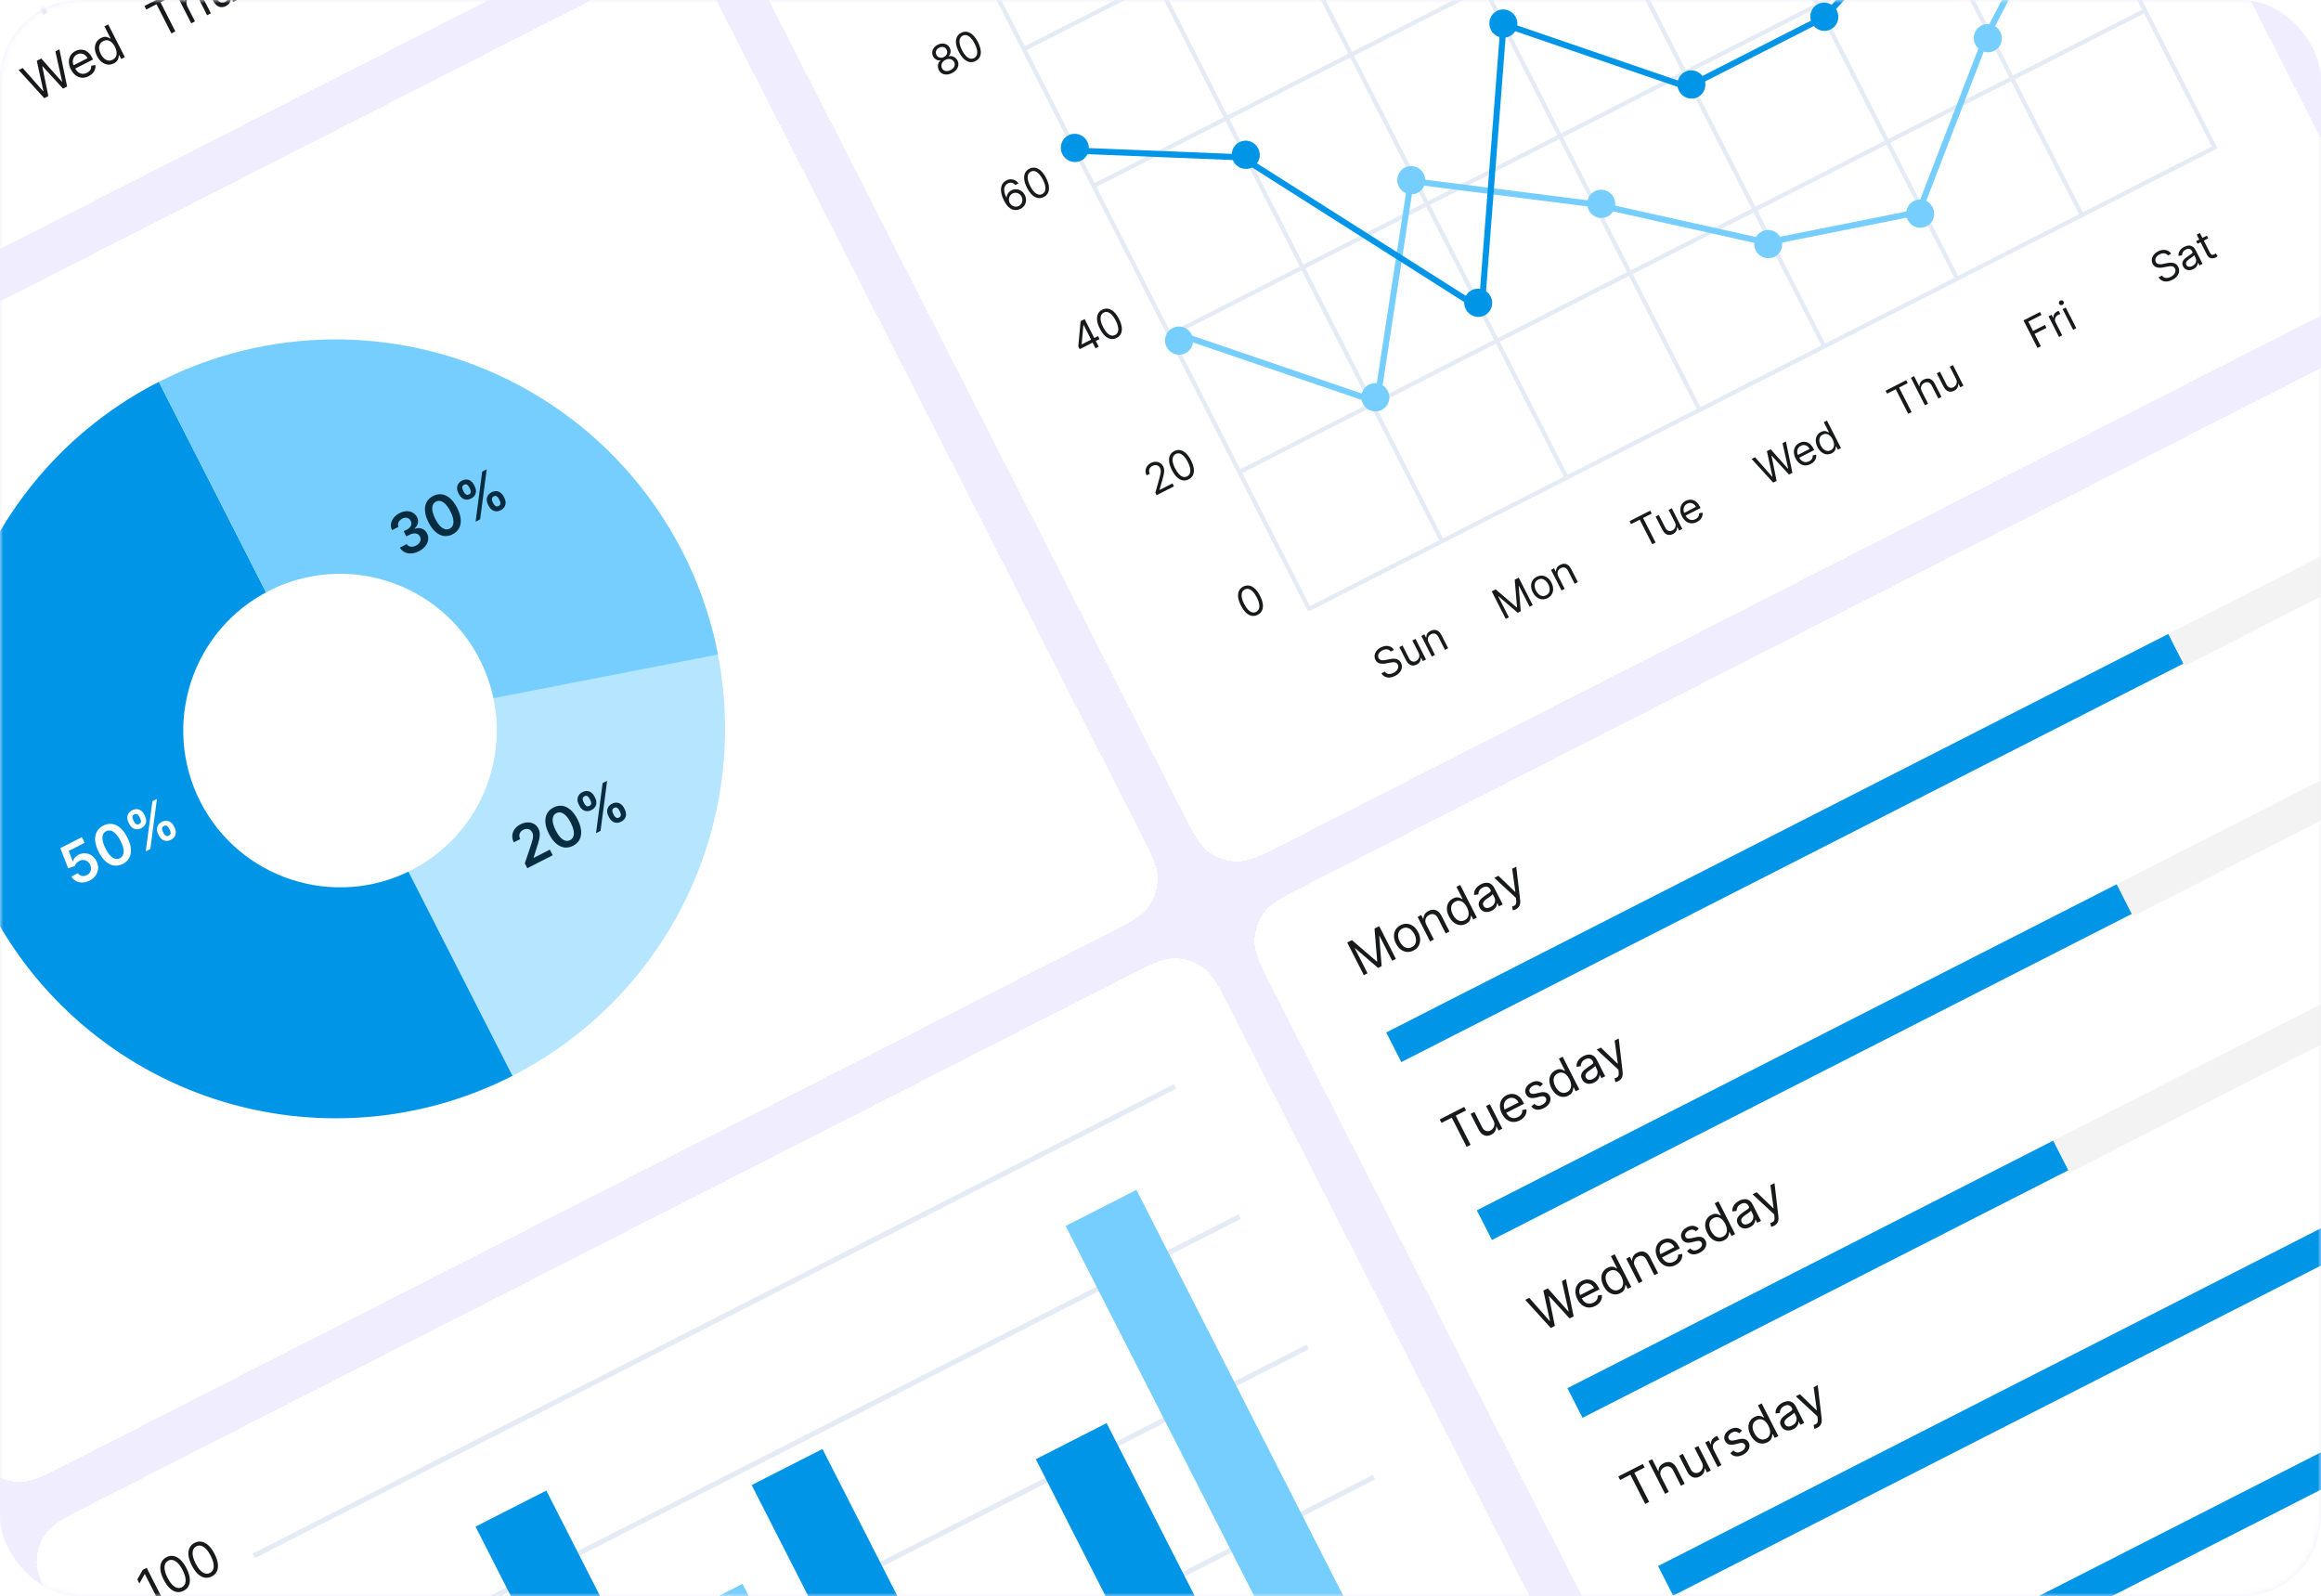 <svg width="349" height="240" viewBox="0 0 349 240" fill="none" xmlns="http://www.w3.org/2000/svg">
<rect width="349" height="240" rx="12" fill="#F0EDFF"/>
<mask id="mask0_1280_8413" style="mask-type:alpha" maskUnits="userSpaceOnUse" x="0" y="0" width="349" height="240">
<path d="M0 12C0 5.373 5.373 0 12 0H337C343.627 0 349 5.373 349 12V228C349 234.627 343.627 240 337 240H12C5.373 240 0 234.627 0 228V12Z" fill="#E8F0FA"/>
</mask>
<g mask="url(#mask0_1280_8413)">
<g filter="url(#filter0_d_1280_8413)">
<path d="M-143.623 -56.024C-145.505 -59.718 -146.446 -61.564 -146.446 -63.341C-146.446 -64.905 -145.952 -66.428 -145.033 -67.692C-143.988 -69.13 -142.141 -70.071 -138.448 -71.953L17.312 -151.317C21.006 -153.199 22.853 -154.14 24.63 -154.14C26.193 -154.14 27.716 -153.645 28.981 -152.726C30.418 -151.681 31.359 -149.835 33.241 -146.141L95.275 -24.392C97.157 -20.698 98.099 -18.852 98.099 -17.075C98.099 -15.511 97.604 -13.988 96.685 -12.724C95.64 -11.286 93.793 -10.345 90.1 -8.463L-65.66 70.901C-69.354 72.783 -71.201 73.724 -72.978 73.724C-74.541 73.724 -76.064 73.229 -77.329 72.31C-78.766 71.266 -79.707 69.419 -81.589 65.725L-143.623 -56.024Z" fill="white" shape-rendering="crispEdges"/>
<path d="M-73.875 14.025L64.619 -56.541" stroke="#E4EBF5" stroke-width="0.758"/>
<path d="M-63.898 33.605L74.596 -36.961" stroke="#E4EBF5" stroke-width="0.758"/>
<path d="M-13.242 19.376L-13.511 18.848L-9.824 16.97L-9.555 17.498L-11.101 18.285L-8.866 22.672L-9.461 22.975L-11.696 18.588L-13.242 19.376ZM-5.425 19.02L-6.535 16.841L-5.969 16.553L-4.09 20.239L-4.657 20.528L-4.975 19.904L-5.013 19.923C-5.004 20.154 -5.057 20.382 -5.173 20.606C-5.289 20.829 -5.487 21.011 -5.765 21.153C-5.996 21.27 -6.226 21.324 -6.457 21.315C-6.688 21.303 -6.907 21.222 -7.114 21.069C-7.321 20.915 -7.505 20.681 -7.665 20.367L-8.858 18.025L-8.292 17.736L-7.118 20.04C-6.981 20.309 -6.797 20.485 -6.565 20.569C-6.331 20.651 -6.097 20.633 -5.862 20.513C-5.721 20.441 -5.596 20.332 -5.487 20.186C-5.377 20.039 -5.31 19.866 -5.286 19.666C-5.261 19.466 -5.307 19.251 -5.425 19.02ZM-1.469 19C-1.824 19.181 -2.17 19.259 -2.507 19.233C-2.844 19.205 -3.154 19.085 -3.438 18.873C-3.72 18.658 -3.958 18.362 -4.15 17.984C-4.343 17.607 -4.444 17.239 -4.453 16.881C-4.461 16.52 -4.382 16.196 -4.217 15.908C-4.05 15.618 -3.801 15.388 -3.468 15.218C-3.276 15.12 -3.07 15.056 -2.85 15.024C-2.63 14.993 -2.407 15.01 -2.18 15.076C-1.954 15.14 -1.735 15.267 -1.524 15.455C-1.313 15.644 -1.12 15.91 -0.945 16.254L-0.823 16.494L-3.664 17.942L-3.914 17.452L-1.648 16.298C-1.754 16.09 -1.89 15.926 -2.057 15.805C-2.221 15.683 -2.404 15.614 -2.604 15.597C-2.802 15.579 -3.004 15.623 -3.209 15.727C-3.434 15.842 -3.601 15.997 -3.709 16.193C-3.816 16.387 -3.868 16.595 -3.865 16.817C-3.863 17.04 -3.81 17.253 -3.706 17.456L-3.54 17.782C-3.398 18.061 -3.23 18.272 -3.035 18.417C-2.84 18.559 -2.63 18.636 -2.406 18.649C-2.183 18.66 -1.957 18.608 -1.728 18.491C-1.579 18.415 -1.455 18.326 -1.356 18.223C-1.257 18.118 -1.185 18.001 -1.14 17.871C-1.096 17.74 -1.082 17.598 -1.1 17.445L-0.474 17.32C-0.437 17.535 -0.451 17.748 -0.515 17.958C-0.58 18.166 -0.693 18.361 -0.853 18.541C-1.014 18.72 -1.219 18.873 -1.469 19Z" fill="#18191A"/>
<path d="M6.655 14.762L2.807 10.532L3.412 10.224L6.479 13.703L6.527 13.679L5.533 9.143L6.205 8.8L9.291 12.27L9.339 12.246L8.327 7.719L8.931 7.411L10.092 13.011L9.477 13.324L6.397 9.96L6.359 9.98L7.27 14.449L6.655 14.762ZM13.342 11.452C12.987 11.633 12.64 11.71 12.303 11.685C11.966 11.657 11.656 11.537 11.373 11.325C11.09 11.11 10.852 10.814 10.66 10.436C10.468 10.059 10.367 9.691 10.358 9.333C10.349 8.972 10.428 8.648 10.594 8.36C10.76 8.07 11.01 7.84 11.343 7.67C11.535 7.572 11.74 7.508 11.96 7.476C12.18 7.445 12.403 7.462 12.63 7.528C12.857 7.592 13.075 7.718 13.286 7.907C13.497 8.096 13.69 8.362 13.866 8.706L13.988 8.946L11.146 10.394L10.897 9.904L13.162 8.75C13.056 8.542 12.92 8.378 12.754 8.257C12.589 8.135 12.407 8.066 12.207 8.049C12.008 8.031 11.807 8.075 11.602 8.179C11.376 8.294 11.21 8.449 11.102 8.645C10.995 8.839 10.943 9.047 10.945 9.269C10.948 9.492 11.001 9.704 11.104 9.908L11.271 10.234C11.412 10.512 11.581 10.724 11.775 10.869C11.971 11.011 12.18 11.088 12.405 11.101C12.628 11.112 12.854 11.059 13.083 10.943C13.232 10.867 13.355 10.778 13.454 10.675C13.554 10.57 13.626 10.453 13.671 10.323C13.715 10.192 13.728 10.05 13.711 9.897L14.336 9.772C14.373 9.987 14.36 10.2 14.295 10.41C14.23 10.618 14.118 10.813 13.958 10.993C13.797 11.172 13.591 11.325 13.342 11.452ZM17.122 9.526C16.815 9.682 16.504 9.743 16.19 9.708C15.874 9.671 15.578 9.544 15.3 9.326C15.021 9.108 14.783 8.803 14.584 8.413C14.386 8.026 14.282 7.656 14.269 7.303C14.257 6.951 14.33 6.637 14.487 6.361C14.645 6.085 14.879 5.868 15.19 5.71C15.43 5.588 15.639 5.531 15.819 5.54C16 5.547 16.153 5.582 16.278 5.645C16.404 5.706 16.504 5.758 16.578 5.801L16.626 5.776L15.701 3.962L16.268 3.673L18.772 8.588L18.225 8.867L17.936 8.301L17.869 8.335C17.862 8.423 17.846 8.538 17.821 8.68C17.796 8.82 17.732 8.966 17.631 9.118C17.528 9.269 17.358 9.405 17.122 9.526ZM16.939 8.978C17.166 8.862 17.328 8.705 17.425 8.507C17.52 8.307 17.555 8.081 17.529 7.828C17.502 7.574 17.418 7.307 17.276 7.029C17.136 6.754 16.973 6.533 16.788 6.368C16.602 6.2 16.401 6.099 16.186 6.064C15.97 6.027 15.746 6.067 15.516 6.184C15.276 6.307 15.107 6.47 15.01 6.675C14.914 6.877 14.879 7.104 14.906 7.354C14.933 7.602 15.013 7.855 15.145 8.115C15.279 8.377 15.44 8.595 15.63 8.769C15.82 8.94 16.026 9.048 16.249 9.094C16.472 9.137 16.703 9.099 16.939 8.978Z" fill="#18191A"/>
<path d="M21.99 1.427L21.721 0.899L25.407 -0.98L25.676 -0.452L24.13 0.336L26.366 4.723L25.77 5.026L23.535 0.639L21.99 1.427ZM28.189 1L29.319 3.218L28.753 3.506L26.249 -1.409L26.815 -1.697L27.735 0.108L27.782 0.083C27.772 -0.151 27.824 -0.369 27.94 -0.569C28.057 -0.771 28.26 -0.946 28.549 -1.094C28.8 -1.222 29.046 -1.283 29.286 -1.279C29.526 -1.276 29.75 -1.197 29.959 -1.044C30.169 -0.893 30.355 -0.659 30.516 -0.342L31.709 2L31.143 2.288L29.969 -0.015C29.82 -0.308 29.629 -0.496 29.395 -0.578C29.163 -0.663 28.913 -0.638 28.645 -0.502C28.46 -0.407 28.313 -0.283 28.206 -0.13C28.1 0.023 28.044 0.196 28.035 0.39C28.029 0.582 28.08 0.786 28.189 1ZM34.301 -1.219L33.191 -3.398L33.757 -3.686L35.635 -0L35.069 0.288L34.751 -0.336L34.712 -0.316C34.721 -0.085 34.668 0.143 34.553 0.367C34.436 0.589 34.239 0.772 33.96 0.913C33.73 1.031 33.5 1.085 33.269 1.075C33.038 1.064 32.819 0.982 32.612 0.83C32.404 0.676 32.221 0.442 32.061 0.128L30.867 -2.214L31.434 -2.503L32.608 -0.199C32.745 0.07 32.929 0.246 33.161 0.329C33.395 0.412 33.629 0.393 33.864 0.273C34.005 0.202 34.13 0.093 34.239 -0.054C34.349 -0.201 34.416 -0.374 34.439 -0.573C34.464 -0.773 34.418 -0.988 34.301 -1.219Z" fill="#18191A"/>
<path d="M5.047 -1.439L6.824 2.048" stroke="#E4EBF5" stroke-width="0.758"/>
<rect x="-38.938" y="-74.939" width="11.951" height="85.647" transform="rotate(-27 -38.938 -74.939)" fill="#0195E8"/>
</g>
<g filter="url(#filter1_d_1280_8413)">
<path d="M-67.647 93.091C-69.529 89.397 -70.47 87.55 -70.47 85.773C-70.47 84.21 -69.975 82.687 -69.056 81.423C-68.012 79.985 -66.165 79.044 -62.471 77.162L93.289 -2.202C96.983 -4.084 98.829 -5.025 100.606 -5.025C102.17 -5.025 103.693 -4.53 104.957 -3.611C106.395 -2.567 107.336 -0.72 109.218 2.974L171.252 124.723C173.134 128.416 174.075 130.263 174.075 132.04C174.075 133.603 173.58 135.126 172.661 136.391C171.617 137.829 169.77 138.77 166.076 140.652L10.316 220.015C6.623 221.897 4.776 222.838 2.999 222.838C1.436 222.838 -0.087 222.344 -1.352 221.425C-2.79 220.38 -3.731 218.533 -5.613 214.84L-67.647 93.091Z" fill="white" shape-rendering="crispEdges"/>
<path d="M102.644 83.003C107 91.552 109.189 101.041 109.017 110.635C108.845 120.228 106.319 129.633 101.66 138.021C97.001 146.409 90.351 153.523 82.297 158.739C74.243 163.954 65.031 167.11 55.471 167.93L50.47 109.587L102.644 83.003Z" fill="#B5E5FF"/>
<path d="M77.053 161.763C70.201 165.254 62.729 167.362 55.063 167.965C47.397 168.568 39.687 167.656 32.373 165.28C25.06 162.903 18.286 159.11 12.439 154.116C6.591 149.122 1.785 143.025 -1.706 136.173C-5.197 129.321 -7.305 121.849 -7.908 114.183C-8.511 106.517 -7.599 98.807 -5.223 91.494C-2.846 84.18 0.947 77.407 5.941 71.559C10.935 65.712 17.032 60.905 23.884 57.414L50.468 109.589L77.053 161.763Z" fill="#0195E8"/>
<path d="M23.885 57.414C31.965 53.298 40.89 51.114 49.957 51.034C59.025 50.955 67.986 52.982 76.137 56.957C84.287 60.932 91.403 66.745 96.923 73.938C102.444 81.132 106.218 89.509 107.95 98.41L50.47 109.589L23.885 57.414Z" fill="#76CEFF"/>
<path d="M13.477 132.401C13.114 132.586 12.754 132.683 12.398 132.693C12.041 132.702 11.717 132.629 11.426 132.475C11.137 132.321 10.909 132.092 10.74 131.789L11.72 131.29C11.855 131.509 12.049 131.646 12.303 131.699C12.556 131.751 12.808 131.713 13.061 131.584C13.258 131.483 13.411 131.348 13.519 131.179C13.627 131.01 13.685 130.822 13.691 130.615C13.698 130.408 13.648 130.201 13.54 129.995C13.435 129.784 13.295 129.62 13.121 129.503C12.947 129.385 12.758 129.321 12.553 129.309C12.347 129.295 12.141 129.34 11.936 129.445C11.768 129.528 11.62 129.642 11.491 129.788C11.361 129.934 11.276 130.083 11.234 130.234L10.246 130.549L9.072 127.526L12.307 125.878L12.737 126.722L10.338 127.944L10.931 129.504L10.963 129.488C11.005 129.313 11.1 129.138 11.248 128.962C11.395 128.784 11.581 128.638 11.806 128.523C12.144 128.351 12.486 128.277 12.832 128.302C13.178 128.325 13.497 128.437 13.791 128.637C14.085 128.837 14.323 129.115 14.505 129.473C14.693 129.841 14.775 130.213 14.752 130.589C14.729 130.962 14.609 131.307 14.392 131.626C14.176 131.942 13.871 132.2 13.477 132.401ZM18.466 129.897C18.018 130.125 17.575 130.208 17.138 130.144C16.702 130.078 16.289 129.874 15.897 129.532C15.506 129.187 15.156 128.71 14.846 128.102C14.538 127.493 14.361 126.932 14.314 126.419C14.268 125.903 14.348 125.451 14.553 125.063C14.759 124.674 15.086 124.366 15.532 124.138C15.979 123.911 16.42 123.828 16.856 123.889C17.292 123.951 17.704 124.152 18.093 124.493C18.484 124.834 18.834 125.307 19.142 125.913C19.453 126.523 19.632 127.088 19.68 127.608C19.729 128.125 19.65 128.579 19.444 128.969C19.241 129.359 18.915 129.668 18.466 129.897ZM18.032 129.044C18.38 128.867 18.568 128.555 18.595 128.109C18.622 127.661 18.465 127.102 18.124 126.432C17.898 125.989 17.663 125.641 17.417 125.387C17.171 125.133 16.924 124.972 16.678 124.906C16.43 124.838 16.191 124.862 15.961 124.98C15.614 125.156 15.428 125.468 15.402 125.916C15.376 126.362 15.53 126.917 15.867 127.582C16.092 128.028 16.327 128.379 16.572 128.636C16.819 128.892 17.066 129.054 17.314 129.122C17.56 129.189 17.8 129.163 18.032 129.044ZM23.913 125.671L23.763 125.376C23.653 125.16 23.597 124.939 23.596 124.711C23.596 124.482 23.656 124.268 23.775 124.067C23.895 123.867 24.08 123.703 24.331 123.575C24.588 123.444 24.832 123.389 25.063 123.411C25.293 123.431 25.498 123.509 25.68 123.646C25.863 123.781 26.01 123.957 26.121 124.175L26.271 124.469C26.381 124.685 26.437 124.907 26.439 125.135C26.44 125.363 26.381 125.577 26.262 125.777C26.144 125.977 25.958 126.141 25.704 126.27C25.45 126.4 25.206 126.454 24.974 126.433C24.741 126.412 24.534 126.334 24.35 126.199C24.169 126.063 24.023 125.886 23.913 125.671ZM24.474 125.014L24.624 125.308C24.697 125.452 24.798 125.566 24.928 125.65C25.058 125.735 25.21 125.733 25.385 125.644C25.561 125.555 25.651 125.434 25.657 125.283C25.663 125.129 25.629 124.979 25.555 124.834L25.405 124.54C25.331 124.395 25.232 124.278 25.107 124.191C24.982 124.102 24.828 124.103 24.647 124.196C24.476 124.283 24.386 124.405 24.378 124.563C24.368 124.719 24.4 124.869 24.474 125.014ZM19.453 123.924L19.303 123.63C19.192 123.412 19.137 123.189 19.137 122.96C19.137 122.731 19.198 122.518 19.318 122.319C19.438 122.119 19.623 121.955 19.873 121.827C20.129 121.697 20.372 121.642 20.603 121.664C20.835 121.684 21.041 121.761 21.223 121.897C21.404 122.034 21.55 122.211 21.661 122.428L21.811 122.722C21.922 122.94 21.978 123.163 21.98 123.391C21.983 123.616 21.924 123.828 21.803 124.026C21.683 124.225 21.496 124.388 21.244 124.517C20.988 124.647 20.744 124.703 20.513 124.684C20.283 124.664 20.076 124.586 19.893 124.451C19.71 124.315 19.563 124.14 19.453 123.924ZM20.019 123.265L20.169 123.559C20.243 123.704 20.344 123.82 20.473 123.905C20.602 123.988 20.753 123.985 20.927 123.896C21.102 123.807 21.192 123.687 21.197 123.536C21.203 123.382 21.169 123.232 21.095 123.087L20.945 122.793C20.871 122.648 20.772 122.532 20.647 122.444C20.522 122.355 20.369 122.356 20.189 122.448C20.017 122.536 19.927 122.658 19.92 122.815C19.913 122.971 19.946 123.121 20.019 123.265ZM21.922 128.002L22.914 120.473L23.595 120.126L22.603 127.655L21.922 128.002Z" fill="white"/>
<path d="M79.287 130.543L78.915 129.813L79.884 126.929C79.974 126.648 80.043 126.403 80.093 126.195C80.142 125.987 80.163 125.799 80.155 125.632C80.148 125.464 80.105 125.303 80.026 125.149C79.936 124.973 79.82 124.843 79.676 124.758C79.531 124.672 79.371 124.63 79.197 124.632C79.022 124.634 78.845 124.681 78.668 124.771C78.484 124.865 78.343 124.985 78.244 125.131C78.144 125.276 78.091 125.437 78.085 125.613C78.081 125.789 78.127 125.973 78.224 126.163L77.263 126.653C77.083 126.299 77.007 125.95 77.035 125.606C77.064 125.263 77.183 124.947 77.393 124.659C77.605 124.371 77.895 124.133 78.263 123.945C78.637 123.754 79.002 123.657 79.356 123.652C79.71 123.648 80.028 123.727 80.308 123.891C80.589 124.054 80.81 124.291 80.969 124.604C81.075 124.812 81.14 125.038 81.162 125.28C81.185 125.522 81.158 125.817 81.082 126.165C81.007 126.511 80.878 126.951 80.694 127.484L80.231 128.951L80.251 128.989L82.679 127.751L83.109 128.595L79.287 130.543ZM86.163 127.173C85.715 127.401 85.272 127.484 84.836 127.421C84.4 127.355 83.986 127.151 83.594 126.808C83.204 126.463 82.853 125.987 82.543 125.379C82.236 124.77 82.058 124.209 82.011 123.695C81.966 123.179 82.045 122.727 82.25 122.339C82.456 121.95 82.783 121.642 83.23 121.415C83.676 121.187 84.117 121.104 84.553 121.165C84.989 121.227 85.401 121.428 85.79 121.77C86.181 122.11 86.531 122.583 86.84 123.19C87.15 123.8 87.33 124.364 87.377 124.884C87.426 125.401 87.347 125.855 87.142 126.246C86.938 126.635 86.612 126.944 86.163 127.173ZM85.729 126.321C86.078 126.143 86.265 125.831 86.292 125.386C86.32 124.937 86.163 124.378 85.821 123.709C85.596 123.266 85.36 122.917 85.114 122.663C84.868 122.409 84.621 122.249 84.375 122.182C84.128 122.114 83.889 122.138 83.658 122.256C83.311 122.433 83.125 122.745 83.1 123.192C83.073 123.638 83.228 124.193 83.564 124.859C83.789 125.304 84.024 125.655 84.269 125.912C84.516 126.168 84.764 126.33 85.011 126.399C85.257 126.465 85.497 126.439 85.729 126.321ZM91.611 122.947L91.461 122.653C91.351 122.437 91.295 122.215 91.293 121.987C91.293 121.759 91.353 121.544 91.473 121.344C91.592 121.143 91.777 120.979 92.028 120.851C92.285 120.72 92.53 120.665 92.76 120.687C92.99 120.708 93.196 120.786 93.377 120.922C93.56 121.057 93.707 121.234 93.818 121.451L93.968 121.745C94.078 121.961 94.134 122.183 94.136 122.411C94.138 122.639 94.079 122.853 93.959 123.053C93.841 123.253 93.655 123.417 93.401 123.547C93.147 123.676 92.904 123.73 92.671 123.709C92.439 123.688 92.231 123.61 92.048 123.475C91.866 123.339 91.721 123.163 91.611 122.947ZM92.171 122.291L92.321 122.585C92.394 122.728 92.496 122.842 92.626 122.927C92.756 123.011 92.908 123.009 93.082 122.921C93.258 122.831 93.349 122.71 93.354 122.559C93.36 122.405 93.326 122.256 93.252 122.11L93.102 121.816C93.028 121.671 92.929 121.555 92.805 121.467C92.679 121.378 92.525 121.38 92.344 121.472C92.173 121.559 92.084 121.681 92.075 121.839C92.065 121.995 92.097 122.146 92.171 122.291ZM87.15 121.2L87.001 120.906C86.89 120.688 86.834 120.465 86.834 120.236C86.834 120.008 86.895 119.794 87.015 119.595C87.135 119.395 87.32 119.231 87.57 119.103C87.826 118.973 88.07 118.919 88.3 118.941C88.532 118.96 88.738 119.038 88.92 119.174C89.101 119.31 89.247 119.487 89.358 119.705L89.508 119.999C89.619 120.217 89.676 120.439 89.677 120.667C89.68 120.892 89.621 121.104 89.5 121.302C89.38 121.501 89.193 121.665 88.941 121.793C88.685 121.924 88.441 121.979 88.21 121.96C87.98 121.94 87.774 121.862 87.59 121.727C87.407 121.592 87.26 121.416 87.15 121.2ZM87.717 120.541L87.867 120.835C87.941 120.98 88.042 121.096 88.17 121.181C88.299 121.264 88.451 121.261 88.625 121.172C88.799 121.084 88.889 120.964 88.894 120.812C88.9 120.658 88.866 120.509 88.792 120.364L88.642 120.07C88.568 119.924 88.469 119.808 88.345 119.721C88.219 119.631 88.067 119.633 87.887 119.724C87.714 119.812 87.625 119.934 87.618 120.091C87.611 120.248 87.644 120.398 87.717 120.541ZM89.619 125.278L90.612 117.749L91.292 117.402L90.3 124.931L89.619 125.278Z" fill="#082C40"/>
<path d="M62.988 82.882C62.596 83.082 62.213 83.193 61.84 83.214C61.468 83.234 61.133 83.169 60.835 83.019C60.537 82.869 60.303 82.64 60.132 82.332L61.155 81.81C61.241 81.956 61.358 82.062 61.506 82.128C61.653 82.193 61.818 82.218 62 82.203C62.182 82.188 62.367 82.132 62.554 82.037C62.753 81.935 62.913 81.811 63.032 81.663C63.15 81.514 63.221 81.354 63.244 81.185C63.267 81.015 63.237 80.849 63.151 80.686C63.067 80.517 62.948 80.39 62.793 80.307C62.639 80.223 62.459 80.188 62.253 80.201C62.049 80.214 61.829 80.28 61.593 80.4L61.1 80.651L60.703 79.873L61.196 79.622C61.39 79.523 61.543 79.403 61.654 79.262C61.767 79.12 61.834 78.966 61.855 78.802C61.876 78.636 61.844 78.473 61.76 78.312C61.681 78.154 61.576 78.035 61.444 77.955C61.314 77.874 61.166 77.833 61.002 77.834C60.84 77.835 60.672 77.879 60.498 77.968C60.327 78.055 60.185 78.166 60.071 78.302C59.957 78.438 59.885 78.585 59.854 78.745C59.823 78.903 59.844 79.061 59.918 79.22L58.946 79.715C58.794 79.4 58.745 79.08 58.797 78.756C58.85 78.429 58.988 78.126 59.211 77.845C59.433 77.563 59.724 77.33 60.086 77.146C60.458 76.956 60.816 76.862 61.161 76.862C61.508 76.859 61.816 76.936 62.086 77.094C62.356 77.251 62.563 77.471 62.707 77.754C62.869 78.068 62.91 78.378 62.832 78.686C62.755 78.992 62.582 79.255 62.314 79.474L62.336 79.517C62.756 79.372 63.131 79.364 63.459 79.494C63.789 79.621 64.042 79.859 64.218 80.208C64.377 80.52 64.43 80.845 64.378 81.183C64.327 81.517 64.182 81.834 63.943 82.132C63.705 82.429 63.387 82.679 62.988 82.882ZM68.057 80.337C67.609 80.566 67.166 80.648 66.729 80.585C66.293 80.519 65.879 80.315 65.488 79.973C65.097 79.628 64.747 79.151 64.437 78.543C64.129 77.934 63.952 77.373 63.905 76.86C63.859 76.343 63.938 75.891 64.143 75.504C64.35 75.115 64.676 74.807 65.123 74.579C65.569 74.352 66.011 74.269 66.447 74.33C66.882 74.391 67.295 74.593 67.684 74.934C68.074 75.275 68.424 75.748 68.733 76.354C69.044 76.964 69.223 77.529 69.271 78.049C69.319 78.566 69.241 79.02 69.035 79.41C68.831 79.8 68.505 80.109 68.057 80.337ZM67.623 79.485C67.971 79.308 68.159 78.996 68.185 78.55C68.213 78.102 68.056 77.543 67.715 76.873C67.489 76.43 67.253 76.082 67.007 75.828C66.761 75.573 66.515 75.413 66.268 75.347C66.021 75.278 65.782 75.303 65.552 75.42C65.205 75.597 65.019 75.909 64.993 76.357C64.966 76.802 65.121 77.358 65.458 78.023C65.683 78.469 65.918 78.82 66.163 79.077C66.41 79.333 66.657 79.495 66.904 79.563C67.151 79.629 67.39 79.604 67.623 79.485ZM73.504 76.111L73.354 75.817C73.244 75.601 73.188 75.379 73.186 75.152C73.186 74.923 73.246 74.709 73.366 74.508C73.486 74.308 73.671 74.144 73.921 74.016C74.179 73.885 74.423 73.83 74.654 73.852C74.883 73.872 75.089 73.95 75.27 74.086C75.454 74.222 75.601 74.398 75.712 74.616L75.862 74.91C75.972 75.126 76.028 75.348 76.029 75.576C76.031 75.803 75.972 76.017 75.852 76.218C75.735 76.417 75.549 76.582 75.294 76.711C75.04 76.841 74.797 76.895 74.565 76.874C74.332 76.853 74.124 76.775 73.941 76.64C73.76 76.503 73.614 76.327 73.504 76.111ZM74.065 75.455L74.215 75.749C74.287 75.893 74.389 76.007 74.519 76.091C74.649 76.176 74.801 76.174 74.975 76.085C75.151 75.995 75.242 75.875 75.247 75.724C75.254 75.57 75.22 75.42 75.146 75.275L74.996 74.981C74.922 74.836 74.823 74.719 74.698 74.632C74.572 74.543 74.419 74.544 74.237 74.637C74.067 74.724 73.977 74.846 73.968 75.004C73.959 75.159 73.991 75.31 74.065 75.455ZM69.044 74.365L68.894 74.07C68.783 73.853 68.728 73.629 68.728 73.401C68.728 73.172 68.788 72.959 68.909 72.76C69.028 72.559 69.213 72.395 69.464 72.268C69.72 72.137 69.963 72.083 70.194 72.105C70.425 72.124 70.632 72.202 70.813 72.338C70.995 72.474 71.141 72.651 71.252 72.869L71.402 73.163C71.513 73.381 71.569 73.604 71.571 73.832C71.573 74.057 71.514 74.268 71.394 74.467C71.273 74.666 71.087 74.829 70.835 74.958C70.579 75.088 70.335 75.144 70.103 75.124C69.874 75.104 69.667 75.027 69.484 74.891C69.301 74.756 69.154 74.581 69.044 74.365ZM69.61 73.706L69.76 74C69.834 74.145 69.935 74.26 70.063 74.346C70.192 74.429 70.344 74.426 70.518 74.337C70.692 74.248 70.782 74.128 70.787 73.977C70.793 73.823 70.76 73.673 70.686 73.528L70.536 73.234C70.462 73.089 70.362 72.972 70.238 72.885C70.112 72.796 69.96 72.797 69.78 72.889C69.608 72.976 69.518 73.099 69.511 73.255C69.504 73.412 69.537 73.562 69.61 73.706ZM71.513 78.443L72.505 70.914L73.186 70.567L72.193 78.096L71.513 78.443Z" fill="#082C40"/>
<circle cx="51.127" cy="109.848" r="23.57" transform="rotate(-27 51.127 109.848)" fill="white"/>
</g>
<g filter="url(#filter2_d_1280_8413)">
<path d="M8.334 242.205C6.452 238.512 5.511 236.665 5.511 234.888C5.511 233.325 6.005 231.802 6.924 230.537C7.969 229.1 9.816 228.159 13.509 226.277L169.269 146.913C172.963 145.031 174.81 144.09 176.587 144.09C178.15 144.09 179.673 144.585 180.938 145.504C182.375 146.548 183.316 148.395 185.198 152.088L247.233 273.838C249.114 277.531 250.055 279.378 250.055 281.155C250.055 282.718 249.561 284.241 248.642 285.506C247.597 286.943 245.751 287.884 242.057 289.766L86.297 369.13C82.603 371.012 80.756 371.953 78.979 371.953C77.416 371.953 75.893 371.458 74.629 370.54C73.191 369.495 72.25 367.648 70.368 363.955L8.334 242.205Z" fill="white" shape-rendering="crispEdges"/>
<path d="M68.106 292.67L206.6 222.104" stroke="#E4EBF5" stroke-width="0.758"/>
<path d="M58.129 273.091L196.623 202.524" stroke="#E4EBF5" stroke-width="0.758"/>
<path d="M47.926 253.478L186.42 182.911" stroke="#E4EBF5" stroke-width="0.758"/>
<path d="M38.176 233.925L176.67 163.359" stroke="#E4EBF5" stroke-width="0.758"/>
<path d="M22.057 235.739L24.561 240.654L23.966 240.958L21.78 236.667L21.751 236.681L20.957 238.089L20.649 237.485L21.462 236.043L22.057 235.739ZM27.612 239.184C27.251 239.369 26.893 239.427 26.538 239.36C26.183 239.291 25.842 239.103 25.516 238.796C25.189 238.487 24.89 238.065 24.617 237.53C24.347 236.999 24.183 236.511 24.125 236.067C24.069 235.62 24.118 235.233 24.271 234.905C24.425 234.574 24.681 234.318 25.04 234.135C25.398 233.953 25.755 233.896 26.112 233.967C26.469 234.035 26.811 234.223 27.137 234.532C27.465 234.839 27.764 235.258 28.035 235.789C28.307 236.324 28.472 236.814 28.53 237.26C28.587 237.704 28.539 238.091 28.386 238.419C28.232 238.745 27.974 239 27.612 239.184ZM27.343 238.657C27.702 238.474 27.892 238.159 27.914 237.713C27.937 237.266 27.785 236.723 27.459 236.083C27.242 235.657 27.012 235.318 26.768 235.065C26.526 234.812 26.28 234.65 26.031 234.579C25.783 234.508 25.541 234.533 25.304 234.654C24.948 234.835 24.76 235.151 24.739 235.603C24.716 236.054 24.868 236.599 25.193 237.237C25.41 237.663 25.639 238.001 25.88 238.253C26.122 238.505 26.366 238.666 26.613 238.736C26.861 238.804 27.105 238.778 27.343 238.657ZM31.836 237.032C31.474 237.217 31.116 237.275 30.762 237.208C30.406 237.139 30.066 236.951 29.74 236.644C29.413 236.334 29.113 235.913 28.841 235.378C28.57 234.847 28.406 234.359 28.349 233.915C28.293 233.468 28.341 233.081 28.495 232.753C28.649 232.422 28.905 232.166 29.263 231.983C29.622 231.8 29.979 231.744 30.335 231.815C30.692 231.883 31.034 232.071 31.361 232.38C31.689 232.687 31.988 233.106 32.258 233.637C32.531 234.171 32.696 234.662 32.754 235.108C32.811 235.552 32.763 235.938 32.61 236.266C32.456 236.593 32.198 236.848 31.836 237.032ZM31.567 236.504C31.925 236.322 32.116 236.007 32.138 235.561C32.16 235.114 32.008 234.571 31.682 233.931C31.466 233.505 31.235 233.166 30.992 232.913C30.75 232.66 30.504 232.498 30.254 232.427C30.007 232.356 29.764 232.381 29.527 232.501C29.172 232.682 28.984 232.999 28.962 233.451C28.94 233.902 29.092 234.447 29.417 235.085C29.634 235.51 29.863 235.849 30.104 236.101C30.345 236.353 30.589 236.514 30.837 236.583C31.085 236.652 31.329 236.626 31.567 236.504Z" fill="#18191A"/>
<rect x="71.5" y="229.544" width="11.951" height="98.926" transform="rotate(-27 71.5 229.544)" fill="#0195E8"/>
<rect x="101" y="243.573" width="11.951" height="72.368" transform="rotate(-27 101 243.573)" fill="#76CEFF"/>
<rect x="113.023" y="223.291" width="11.951" height="85.647" transform="rotate(-27 113.023 223.291)" fill="#0195E8"/>
<rect x="155.75" y="219.404" width="11.951" height="69.713" transform="rotate(-27 155.75 219.404)" fill="#0195E8"/>
<rect x="160.234" y="184.333" width="11.951" height="98.926" transform="rotate(-27 160.234 184.333)" fill="#76CEFF"/>
</g>
<g filter="url(#filter3_d_1280_8413)">
<path d="M115.478 -0.216C113.596 -3.91 112.655 -5.757 112.655 -7.534C112.655 -9.097 113.15 -10.62 114.069 -11.884C115.113 -13.322 116.96 -14.263 120.654 -16.145L276.414 -95.509C280.108 -97.391 281.954 -98.332 283.731 -98.332C285.295 -98.332 286.818 -97.837 288.082 -96.918C289.52 -95.874 290.461 -94.027 292.343 -90.333L354.377 31.416C356.259 35.109 357.2 36.956 357.2 38.733C357.2 40.296 356.705 41.819 355.786 43.084C354.742 44.522 352.895 45.462 349.201 47.344L193.441 126.708C189.748 128.59 187.901 129.531 186.124 129.531C184.561 129.531 183.038 129.036 181.773 128.118C180.335 127.073 179.394 125.226 177.512 121.533L115.478 -0.216Z" fill="white" shape-rendering="crispEdges"/>
<path d="M186.371 70.974L322.545 1.59" stroke="#E4EBF5" stroke-width="0.638"/>
<path d="M175.883 50.392L312.056 -18.992" stroke="#E4EBF5" stroke-width="0.638"/>
<path d="M164.449 27.95L300.623 -41.434" stroke="#E4EBF5" stroke-width="0.638"/>
<path d="M153.965 7.372L290.138 -62.012" stroke="#E4EBF5" stroke-width="0.638"/>
<path d="M143.59 -12.966L196.964 91.786" stroke="#E4EBF5" stroke-width="0.638"/>
<path d="M163.578 -23.151L216.952 81.601" stroke="#E4EBF5" stroke-width="0.638"/>
<path d="M182.316 -32.7L235.69 72.052" stroke="#E4EBF5" stroke-width="0.638"/>
<path d="M202.305 -42.885L255.678 61.867" stroke="#E4EBF5" stroke-width="0.638"/>
<path d="M241.039 -62.616L294.413 42.136" stroke="#E4EBF5" stroke-width="0.638"/>
<path d="M221.047 -52.433L274.421 52.319" stroke="#E4EBF5" stroke-width="0.638"/>
<path d="M259.773 -72.166L313.147 32.586" stroke="#E4EBF5" stroke-width="0.638"/>
<path d="M279.766 -82.352L333.139 22.4" stroke="#E4EBF5" stroke-width="0.638"/>
<path d="M196.855 91.547L333.029 22.163" stroke="#E4EBF5" stroke-width="0.638"/>
<path d="M224.308 88.92L224.905 88.616L228.059 91.332L228.108 91.307L227.764 87.159L228.362 86.855L230.469 90.989L230 91.228L228.399 88.087L228.359 88.107L228.668 91.907L228.215 92.138L225.323 89.654L225.282 89.675L226.883 92.816L226.414 93.055L224.308 88.92ZM232.701 89.933C232.421 90.076 232.141 90.135 231.862 90.109C231.584 90.083 231.325 89.98 231.084 89.801C230.845 89.621 230.644 89.371 230.481 89.05C230.316 88.728 230.231 88.416 230.225 88.115C230.221 87.814 230.29 87.543 230.432 87.303C230.575 87.062 230.787 86.87 231.067 86.727C231.347 86.585 231.626 86.527 231.904 86.553C232.183 86.579 232.442 86.682 232.682 86.863C232.924 87.044 233.126 87.296 233.291 87.619C233.454 87.939 233.538 88.249 233.541 88.549C233.546 88.848 233.477 89.118 233.334 89.359C233.192 89.599 232.981 89.791 232.701 89.933ZM232.483 89.505C232.695 89.397 232.842 89.254 232.924 89.075C233.006 88.895 233.034 88.7 233.01 88.489C232.985 88.278 232.92 88.069 232.815 87.861C232.709 87.654 232.578 87.478 232.42 87.332C232.263 87.187 232.088 87.094 231.894 87.054C231.701 87.013 231.498 87.047 231.285 87.156C231.072 87.264 230.926 87.408 230.845 87.588C230.763 87.769 230.736 87.965 230.761 88.178C230.786 88.391 230.852 88.6 230.957 88.808C231.063 89.015 231.194 89.191 231.35 89.335C231.507 89.479 231.681 89.57 231.874 89.609C232.067 89.648 232.27 89.614 232.483 89.505ZM234.326 86.674L235.277 88.54L234.8 88.782L233.22 85.681L233.68 85.447L233.927 85.931L233.968 85.911C233.96 85.716 234.006 85.533 234.105 85.362C234.204 85.19 234.371 85.044 234.605 84.925C234.815 84.818 235.02 84.767 235.222 84.773C235.422 84.778 235.611 84.845 235.787 84.974C235.962 85.101 236.117 85.297 236.251 85.561L237.255 87.531L236.779 87.774L235.791 85.836C235.667 85.592 235.507 85.435 235.311 85.363C235.115 85.291 234.906 85.31 234.685 85.423C234.533 85.5 234.414 85.603 234.328 85.73C234.243 85.856 234.199 86 234.195 86.161C234.19 86.323 234.234 86.494 234.326 86.674Z" fill="#18191A"/>
<path d="M189.112 92.442C188.808 92.597 188.507 92.647 188.208 92.59C187.909 92.532 187.623 92.374 187.349 92.115C187.074 91.855 186.822 91.501 186.593 91.051C186.365 90.604 186.227 90.194 186.179 89.82C186.131 89.444 186.172 89.118 186.301 88.842C186.431 88.564 186.646 88.348 186.948 88.195C187.249 88.041 187.55 87.994 187.85 88.053C188.15 88.11 188.438 88.269 188.713 88.529C188.988 88.787 189.24 89.139 189.468 89.586C189.697 90.036 189.836 90.448 189.884 90.823C189.932 91.197 189.892 91.522 189.763 91.798C189.633 92.073 189.416 92.287 189.112 92.442ZM188.886 91.998C189.187 91.845 189.348 91.58 189.366 91.204C189.385 90.829 189.257 90.371 188.983 89.833C188.801 89.475 188.607 89.19 188.402 88.977C188.198 88.764 187.992 88.628 187.782 88.568C187.573 88.508 187.369 88.529 187.17 88.631C186.871 88.783 186.713 89.049 186.695 89.43C186.676 89.809 186.803 90.267 187.077 90.804C187.26 91.162 187.452 91.447 187.655 91.659C187.858 91.871 188.063 92.006 188.271 92.065C188.481 92.123 188.685 92.1 188.886 91.998Z" fill="#18191A"/>
<path d="M173.914 74.456L173.728 74.093L174.332 71.903C174.403 71.647 174.457 71.427 174.495 71.245C174.532 71.062 174.547 70.9 174.538 70.76C174.53 70.619 174.494 70.485 174.43 70.358C174.356 70.213 174.257 70.105 174.132 70.034C174.01 69.963 173.873 69.928 173.724 69.932C173.575 69.935 173.426 69.975 173.276 70.051C173.117 70.132 172.996 70.235 172.911 70.362C172.826 70.486 172.782 70.623 172.777 70.773C172.773 70.922 172.812 71.076 172.892 71.233L172.415 71.476C172.292 71.234 172.24 70.993 172.258 70.752C172.276 70.513 172.356 70.292 172.496 70.092C172.638 69.891 172.829 69.729 173.07 69.606C173.312 69.483 173.553 69.425 173.792 69.432C174.032 69.439 174.249 69.502 174.443 69.621C174.638 69.741 174.79 69.907 174.898 70.119C174.976 70.272 175.024 70.434 175.043 70.608C175.062 70.779 175.05 70.988 175.006 71.234C174.962 71.478 174.887 71.788 174.78 72.163L174.357 73.63L174.374 73.662L176.296 72.683L176.522 73.127L173.914 74.456ZM178.733 72.071C178.429 72.226 178.128 72.276 177.83 72.219C177.53 72.161 177.244 72.003 176.97 71.744C176.695 71.484 176.443 71.129 176.214 70.68C175.986 70.233 175.848 69.823 175.8 69.449C175.753 69.073 175.793 68.747 175.922 68.471C176.052 68.193 176.267 67.977 176.569 67.824C176.87 67.67 177.171 67.623 177.471 67.682C177.771 67.739 178.059 67.898 178.334 68.158C178.609 68.416 178.861 68.768 179.089 69.215C179.318 69.665 179.457 70.077 179.505 70.452C179.554 70.826 179.513 71.151 179.384 71.427C179.254 71.702 179.038 71.916 178.733 72.071ZM178.507 71.627C178.809 71.474 178.969 71.209 178.987 70.833C179.006 70.457 178.878 70 178.604 69.462C178.422 69.104 178.228 68.819 178.023 68.606C177.819 68.393 177.613 68.257 177.403 68.197C177.194 68.137 176.99 68.158 176.791 68.26C176.492 68.412 176.334 68.678 176.316 69.059C176.297 69.438 176.425 69.896 176.698 70.433C176.881 70.791 177.073 71.076 177.276 71.288C177.479 71.5 177.685 71.635 177.892 71.694C178.102 71.752 178.306 71.729 178.507 71.627Z" fill="#18191A"/>
<path d="M162.347 52.502L162.137 52.09L162.489 48.29L162.788 48.137L163.113 48.775L162.911 48.878L162.645 51.75L162.662 51.782L165.109 50.536L165.335 50.98L162.347 52.502ZM164.725 52.359L164.23 51.386L164.132 51.194L162.619 48.224L163.095 47.981L165.202 52.116L164.725 52.359ZM167.901 50.812C167.597 50.967 167.296 51.016 166.997 50.959C166.698 50.901 166.412 50.743 166.138 50.485C165.863 50.224 165.611 49.87 165.382 49.42C165.154 48.973 165.016 48.563 164.968 48.189C164.921 47.813 164.961 47.487 165.09 47.211C165.22 46.933 165.435 46.717 165.737 46.564C166.038 46.41 166.339 46.363 166.639 46.422C166.939 46.479 167.227 46.638 167.502 46.898C167.777 47.156 168.029 47.508 168.257 47.955C168.486 48.405 168.625 48.817 168.673 49.193C168.721 49.566 168.681 49.891 168.552 50.167C168.422 50.442 168.206 50.657 167.901 50.812ZM167.675 50.367C167.976 50.214 168.137 49.949 168.155 49.573C168.174 49.198 168.046 48.741 167.772 48.202C167.59 47.844 167.396 47.559 167.191 47.346C166.987 47.133 166.781 46.997 166.571 46.938C166.362 46.878 166.158 46.898 165.959 47C165.66 47.152 165.502 47.419 165.484 47.799C165.465 48.178 165.593 48.636 165.866 49.173C166.049 49.531 166.241 49.816 166.444 50.028C166.647 50.24 166.853 50.375 167.06 50.434C167.27 50.492 167.474 50.47 167.675 50.367Z" fill="#18191A"/>
<path d="M153.421 31.414C153.25 31.498 153.064 31.552 152.863 31.576C152.661 31.601 152.453 31.576 152.239 31.5C152.023 31.423 151.809 31.281 151.596 31.072C151.382 30.863 151.178 30.566 150.983 30.184C150.797 29.818 150.666 29.476 150.59 29.159C150.514 28.84 150.492 28.55 150.524 28.29C150.555 28.028 150.637 27.8 150.77 27.605C150.904 27.409 151.088 27.252 151.321 27.133C151.552 27.015 151.782 26.957 152.01 26.958C152.238 26.957 152.451 27.009 152.649 27.115C152.847 27.221 153.018 27.372 153.16 27.569L152.668 27.82C152.527 27.658 152.36 27.549 152.166 27.494C151.971 27.439 151.765 27.466 151.547 27.578C151.227 27.741 151.046 28.009 151.003 28.381C150.962 28.753 151.069 29.191 151.324 29.695L151.356 29.679C151.374 29.526 151.413 29.383 151.476 29.249C151.539 29.113 151.622 28.991 151.726 28.882C151.83 28.773 151.953 28.683 152.094 28.611C152.331 28.49 152.578 28.439 152.835 28.457C153.091 28.474 153.331 28.556 153.555 28.703C153.779 28.849 153.958 29.055 154.094 29.322C154.224 29.577 154.286 29.84 154.28 30.111C154.274 30.381 154.198 30.631 154.055 30.862C153.912 31.091 153.701 31.275 153.421 31.414ZM153.194 30.97C153.364 30.884 153.494 30.764 153.586 30.61C153.679 30.456 153.728 30.288 153.733 30.105C153.74 29.922 153.699 29.743 153.609 29.568C153.522 29.397 153.405 29.262 153.257 29.161C153.109 29.058 152.948 28.998 152.772 28.983C152.598 28.967 152.426 29.002 152.256 29.088C152.128 29.153 152.022 29.24 151.938 29.347C151.853 29.453 151.791 29.571 151.752 29.701C151.714 29.83 151.701 29.963 151.711 30.101C151.721 30.236 151.758 30.366 151.821 30.49C151.904 30.654 152.021 30.788 152.17 30.892C152.321 30.994 152.486 31.055 152.665 31.074C152.846 31.093 153.022 31.058 153.194 30.97ZM156.944 29.619C156.64 29.774 156.339 29.823 156.04 29.767C155.741 29.709 155.455 29.55 155.181 29.292C154.906 29.032 154.654 28.677 154.425 28.227C154.197 27.78 154.059 27.37 154.011 26.996C153.963 26.62 154.004 26.294 154.133 26.018C154.263 25.74 154.478 25.524 154.78 25.371C155.081 25.217 155.382 25.17 155.682 25.229C155.982 25.287 156.27 25.445 156.545 25.705C156.82 25.963 157.072 26.316 157.3 26.762C157.529 27.212 157.668 27.624 157.716 28C157.764 28.373 157.724 28.698 157.595 28.974C157.465 29.249 157.248 29.464 156.944 29.619ZM156.718 29.175C157.019 29.021 157.18 28.756 157.198 28.381C157.217 28.005 157.089 27.548 156.815 27.009C156.633 26.651 156.439 26.366 156.234 26.153C156.03 25.94 155.824 25.804 155.614 25.745C155.405 25.685 155.201 25.706 155.002 25.807C154.703 25.959 154.545 26.226 154.527 26.606C154.508 26.985 154.636 27.443 154.909 27.98C155.092 28.338 155.284 28.623 155.487 28.835C155.69 29.047 155.896 29.183 156.103 29.241C156.313 29.299 156.517 29.277 156.718 29.175Z" fill="#18191A"/>
<path d="M143.163 10.977C142.886 11.118 142.616 11.194 142.353 11.204C142.091 11.212 141.856 11.159 141.649 11.046C141.442 10.931 141.282 10.762 141.169 10.538C141.079 10.364 141.031 10.185 141.025 10.001C141.019 9.816 141.051 9.643 141.122 9.481C141.193 9.318 141.297 9.184 141.434 9.081L141.421 9.056C141.197 9.106 140.983 9.075 140.779 8.964C140.574 8.851 140.417 8.685 140.306 8.465C140.198 8.256 140.155 8.041 140.179 7.82C140.202 7.6 140.284 7.394 140.423 7.202C140.564 7.01 140.756 6.852 140.998 6.729C141.238 6.607 141.476 6.546 141.713 6.545C141.951 6.545 142.165 6.6 142.357 6.71C142.551 6.82 142.701 6.98 142.81 7.189C142.92 7.409 142.96 7.636 142.929 7.868C142.899 8.099 142.801 8.289 142.633 8.439L142.645 8.463C142.808 8.414 142.975 8.41 143.147 8.45C143.317 8.488 143.476 8.564 143.624 8.677C143.77 8.789 143.889 8.932 143.98 9.106C144.092 9.33 144.133 9.56 144.102 9.796C144.072 10.03 143.977 10.251 143.817 10.458C143.657 10.663 143.439 10.836 143.163 10.977ZM142.936 10.533C143.124 10.437 143.27 10.325 143.375 10.195C143.48 10.065 143.541 9.926 143.559 9.778C143.577 9.63 143.549 9.481 143.475 9.333C143.394 9.177 143.283 9.06 143.143 8.981C143.002 8.901 142.846 8.862 142.673 8.864C142.503 8.864 142.33 8.909 142.155 8.998C141.978 9.088 141.838 9.203 141.735 9.342C141.632 9.48 141.572 9.63 141.554 9.79C141.537 9.95 141.569 10.107 141.649 10.263C141.724 10.411 141.825 10.522 141.954 10.596C142.084 10.668 142.233 10.7 142.402 10.691C142.57 10.681 142.748 10.629 142.936 10.533ZM141.937 8.57C142.085 8.495 142.201 8.398 142.285 8.281C142.371 8.163 142.419 8.033 142.431 7.894C142.443 7.754 142.413 7.612 142.342 7.469C142.269 7.329 142.174 7.224 142.057 7.154C141.938 7.081 141.808 7.046 141.665 7.048C141.521 7.049 141.373 7.087 141.221 7.165C141.066 7.244 140.945 7.342 140.859 7.459C140.772 7.574 140.724 7.7 140.714 7.838C140.703 7.974 140.735 8.111 140.807 8.25C140.879 8.394 140.974 8.502 141.092 8.576C141.213 8.648 141.346 8.685 141.492 8.685C141.637 8.685 141.786 8.647 141.937 8.57ZM146.69 9.179C146.386 9.334 146.085 9.384 145.787 9.327C145.488 9.269 145.201 9.111 144.927 8.852C144.652 8.592 144.4 8.237 144.171 7.788C143.943 7.341 143.805 6.931 143.757 6.557C143.71 6.181 143.75 5.855 143.879 5.579C144.009 5.301 144.224 5.085 144.526 4.931C144.827 4.778 145.128 4.731 145.428 4.79C145.728 4.847 146.016 5.006 146.291 5.266C146.566 5.524 146.818 5.876 147.046 6.323C147.275 6.773 147.414 7.185 147.462 7.56C147.511 7.934 147.47 8.259 147.341 8.535C147.211 8.81 146.995 9.024 146.69 9.179ZM146.464 8.735C146.766 8.582 146.926 8.317 146.944 7.941C146.963 7.565 146.835 7.108 146.561 6.57C146.379 6.212 146.185 5.927 145.98 5.714C145.776 5.501 145.57 5.364 145.36 5.305C145.151 5.245 144.947 5.266 144.748 5.368C144.449 5.52 144.291 5.786 144.273 6.167C144.254 6.546 144.382 7.004 144.655 7.541C144.838 7.899 145.03 8.184 145.233 8.396C145.436 8.608 145.642 8.743 145.849 8.802C146.059 8.86 146.264 8.837 146.464 8.735Z" fill="#18191A"/>
<path d="M209.114 97.963C208.986 97.77 208.806 97.662 208.577 97.636C208.347 97.611 208.107 97.662 207.856 97.79C207.673 97.883 207.528 97.994 207.421 98.123C207.315 98.252 207.25 98.388 207.226 98.53C207.204 98.672 207.226 98.809 207.293 98.941C207.35 99.052 207.424 99.133 207.517 99.186C207.611 99.236 207.713 99.267 207.823 99.277C207.932 99.285 208.041 99.283 208.15 99.27C208.258 99.256 208.356 99.239 208.443 99.22L208.92 99.119C209.042 99.093 209.182 99.071 209.339 99.053C209.498 99.035 209.66 99.038 209.825 99.063C209.99 99.085 210.147 99.143 210.294 99.236C210.441 99.328 210.565 99.472 210.663 99.665C210.777 99.889 210.821 100.121 210.796 100.361C210.772 100.6 210.676 100.83 210.507 101.05C210.339 101.269 210.096 101.46 209.778 101.622C209.482 101.773 209.201 101.856 208.936 101.871C208.672 101.885 208.434 101.838 208.224 101.73C208.014 101.621 207.843 101.458 207.712 101.24L208.229 100.977C208.322 101.126 208.44 101.229 208.584 101.284C208.728 101.338 208.884 101.354 209.05 101.332C209.218 101.307 209.384 101.253 209.548 101.17C209.739 101.072 209.895 100.954 210.015 100.815C210.135 100.674 210.211 100.525 210.243 100.368C210.274 100.21 210.251 100.055 210.175 99.904C210.105 99.767 210.009 99.675 209.889 99.628C209.768 99.581 209.632 99.562 209.479 99.572C209.326 99.582 209.167 99.604 209.001 99.638L208.418 99.751C208.048 99.823 207.725 99.821 207.448 99.745C207.172 99.668 206.963 99.491 206.821 99.212C206.703 98.981 206.663 98.747 206.7 98.511C206.738 98.273 206.839 98.052 207.003 97.848C207.168 97.642 207.382 97.472 207.646 97.337C207.913 97.202 208.174 97.129 208.43 97.119C208.685 97.107 208.915 97.153 209.12 97.255C209.326 97.357 209.486 97.51 209.599 97.716L209.114 97.963ZM213.302 98.138L212.368 96.305L212.845 96.062L214.425 99.163L213.948 99.406L213.681 98.881L213.648 98.897C213.656 99.092 213.611 99.283 213.514 99.472C213.416 99.659 213.25 99.812 213.016 99.932C212.822 100.03 212.628 100.076 212.434 100.068C212.24 100.058 212.055 99.99 211.881 99.861C211.707 99.731 211.552 99.535 211.418 99.271L210.414 97.3L210.89 97.058L211.878 98.996C211.993 99.222 212.148 99.37 212.343 99.44C212.54 99.51 212.737 99.494 212.935 99.393C213.053 99.333 213.158 99.241 213.25 99.118C213.343 98.995 213.399 98.849 213.419 98.681C213.44 98.513 213.401 98.332 213.302 98.138ZM214.823 96.61L215.774 98.475L215.297 98.718L213.717 95.617L214.178 95.383L214.424 95.867L214.465 95.847C214.457 95.652 214.503 95.469 214.603 95.298C214.701 95.126 214.868 94.98 215.102 94.861C215.312 94.754 215.518 94.703 215.719 94.709C215.92 94.714 216.108 94.781 216.284 94.91C216.459 95.037 216.614 95.233 216.748 95.497L217.752 97.467L217.276 97.71L216.288 95.772C216.164 95.528 216.004 95.371 215.808 95.299C215.612 95.227 215.403 95.246 215.183 95.359C215.031 95.436 214.911 95.538 214.825 95.665C214.74 95.792 214.696 95.936 214.692 96.097C214.688 96.259 214.731 96.43 214.823 96.61Z" fill="#18191A"/>
<path d="M245.261 78.802L245.035 78.358L248.136 76.778L248.362 77.222L247.062 77.885L248.942 81.575L248.442 81.831L246.561 78.14L245.261 78.802ZM251.837 78.504L250.903 76.67L251.38 76.427L252.96 79.529L252.483 79.771L252.216 79.246L252.183 79.263C252.191 79.457 252.146 79.649 252.049 79.838C251.951 80.025 251.785 80.178 251.551 80.297C251.357 80.396 251.163 80.441 250.969 80.433C250.775 80.424 250.59 80.355 250.416 80.227C250.242 80.097 250.087 79.9 249.953 79.636L248.949 77.666L249.425 77.423L250.413 79.362C250.528 79.588 250.683 79.736 250.878 79.806C251.075 79.875 251.272 79.86 251.47 79.759C251.588 79.698 251.693 79.607 251.785 79.484C251.878 79.36 251.934 79.215 251.954 79.047C251.975 78.878 251.936 78.697 251.837 78.504ZM255.165 78.486C254.867 78.638 254.575 78.704 254.291 78.682C254.008 78.659 253.747 78.558 253.509 78.379C253.271 78.198 253.071 77.949 252.909 77.632C252.747 77.314 252.663 77.005 252.655 76.703C252.648 76.4 252.714 76.127 252.853 75.885C252.994 75.641 253.203 75.447 253.483 75.305C253.645 75.222 253.818 75.168 254.003 75.142C254.188 75.115 254.376 75.13 254.567 75.185C254.757 75.239 254.941 75.345 255.119 75.504C255.296 75.663 255.459 75.887 255.606 76.176L255.709 76.378L253.318 77.596L253.109 77.184L255.014 76.213C254.925 76.038 254.811 75.9 254.671 75.798C254.532 75.696 254.379 75.638 254.21 75.623C254.043 75.609 253.874 75.645 253.702 75.733C253.512 75.829 253.372 75.96 253.281 76.125C253.191 76.288 253.147 76.463 253.149 76.65C253.151 76.837 253.196 77.016 253.283 77.187L253.423 77.462C253.542 77.696 253.684 77.874 253.847 77.995C254.012 78.115 254.188 78.18 254.377 78.191C254.565 78.2 254.755 78.156 254.947 78.058C255.073 77.994 255.177 77.919 255.26 77.833C255.344 77.744 255.404 77.645 255.442 77.536C255.479 77.426 255.49 77.307 255.476 77.178L256.002 77.073C256.033 77.254 256.022 77.433 255.968 77.609C255.913 77.785 255.818 77.948 255.683 78.1C255.548 78.25 255.375 78.379 255.165 78.486Z" fill="#18191A"/>
<path d="M266.626 72.564L263.389 69.006L263.898 68.746L266.478 71.674L266.518 71.653L265.682 67.837L266.248 67.549L268.844 70.468L268.884 70.448L268.033 66.64L268.541 66.38L269.517 71.091L269.001 71.355L266.409 68.525L266.377 68.541L267.143 72.301L266.626 72.564ZM272.252 69.779C271.953 69.932 271.662 69.997 271.378 69.976C271.094 69.952 270.834 69.851 270.595 69.672C270.357 69.492 270.157 69.243 269.996 68.925C269.834 68.608 269.749 68.298 269.741 67.997C269.734 67.694 269.8 67.421 269.94 67.178C270.08 66.934 270.29 66.741 270.57 66.598C270.731 66.516 270.904 66.462 271.089 66.435C271.274 66.409 271.462 66.423 271.653 66.478C271.843 66.532 272.027 66.639 272.205 66.797C272.382 66.956 272.545 67.18 272.692 67.47L272.795 67.672L270.405 68.89L270.195 68.478L272.101 67.507C272.012 67.332 271.897 67.193 271.757 67.092C271.618 66.989 271.465 66.931 271.297 66.917C271.13 66.902 270.96 66.938 270.788 67.026C270.598 67.123 270.458 67.254 270.367 67.418C270.277 67.581 270.233 67.756 270.235 67.943C270.237 68.13 270.282 68.309 270.369 68.48L270.509 68.755C270.628 68.989 270.77 69.167 270.934 69.289C271.098 69.409 271.275 69.474 271.463 69.484C271.651 69.494 271.841 69.45 272.034 69.352C272.159 69.288 272.263 69.213 272.346 69.126C272.43 69.038 272.491 68.939 272.528 68.83C272.565 68.719 272.577 68.6 272.562 68.472L273.088 68.367C273.119 68.547 273.108 68.726 273.054 68.903C272.999 69.078 272.904 69.242 272.77 69.394C272.634 69.544 272.462 69.672 272.252 69.779ZM275.432 68.159C275.173 68.291 274.912 68.342 274.647 68.312C274.382 68.281 274.133 68.174 273.899 67.992C273.665 67.808 273.464 67.551 273.296 67.223C273.13 66.897 273.042 66.586 273.032 66.29C273.022 65.993 273.083 65.729 273.215 65.497C273.348 65.265 273.545 65.082 273.806 64.949C274.008 64.846 274.185 64.799 274.336 64.806C274.488 64.812 274.617 64.841 274.722 64.894C274.828 64.946 274.912 64.989 274.974 65.025L275.014 65.005L274.237 63.478L274.713 63.236L276.82 67.371L276.36 67.605L276.117 67.129L276.06 67.157C276.054 67.232 276.041 67.328 276.02 67.448C275.999 67.565 275.945 67.688 275.86 67.817C275.773 67.944 275.631 68.058 275.432 68.159ZM275.278 67.698C275.469 67.601 275.605 67.469 275.687 67.302C275.767 67.134 275.796 66.944 275.774 66.731C275.752 66.517 275.681 66.293 275.562 66.059C275.444 65.827 275.307 65.642 275.151 65.502C274.995 65.362 274.826 65.276 274.644 65.247C274.462 65.216 274.275 65.249 274.081 65.348C273.879 65.451 273.737 65.589 273.655 65.761C273.574 65.931 273.545 66.121 273.567 66.332C273.59 66.541 273.658 66.754 273.769 66.972C273.881 67.193 274.017 67.376 274.176 67.522C274.336 67.666 274.51 67.758 274.697 67.796C274.885 67.832 275.079 67.8 275.278 67.698Z" fill="#18191A"/>
<path d="M283.756 59.189L283.529 58.745L286.63 57.165L286.857 57.609L285.557 58.272L287.437 61.962L286.936 62.217L285.056 58.527L283.756 59.189ZM288.971 58.831L289.922 60.696L289.445 60.939L287.339 56.804L287.815 56.561L288.589 58.08L288.629 58.059C288.62 57.862 288.664 57.679 288.762 57.511C288.86 57.34 289.03 57.193 289.274 57.069C289.485 56.962 289.692 56.91 289.894 56.913C290.095 56.916 290.284 56.982 290.46 57.111C290.637 57.238 290.793 57.435 290.929 57.701L291.933 59.672L291.456 59.914L290.469 57.976C290.343 57.73 290.182 57.572 289.986 57.503C289.79 57.431 289.58 57.453 289.355 57.567C289.199 57.647 289.076 57.751 288.985 57.88C288.896 58.008 288.849 58.154 288.842 58.317C288.836 58.479 288.879 58.65 288.971 58.831ZM294.113 56.964L293.179 55.131L293.655 54.888L295.235 57.989L294.759 58.232L294.491 57.707L294.459 57.723C294.466 57.918 294.422 58.109 294.324 58.298C294.227 58.485 294.061 58.638 293.826 58.758C293.633 58.856 293.439 58.902 293.245 58.894C293.05 58.884 292.866 58.816 292.692 58.687C292.517 58.557 292.363 58.361 292.228 58.097L291.224 56.126L291.701 55.884L292.688 57.822C292.804 58.048 292.959 58.196 293.154 58.266C293.35 58.336 293.547 58.32 293.745 58.219C293.864 58.159 293.969 58.067 294.06 57.944C294.153 57.821 294.21 57.675 294.229 57.507C294.25 57.339 294.211 57.158 294.113 56.964Z" fill="#18191A"/>
<path d="M306.372 52.312L304.265 48.177L306.744 46.914L306.97 47.358L304.992 48.366L305.704 49.763L307.497 48.85L307.723 49.294L305.93 50.208L306.872 52.057L306.372 52.312ZM309.611 50.662L308.03 47.56L308.491 47.326L308.729 47.794L308.762 47.778C308.74 47.596 308.779 47.419 308.878 47.248C308.978 47.077 309.12 46.944 309.306 46.85C309.341 46.832 309.385 46.81 309.438 46.785C309.491 46.759 309.532 46.741 309.56 46.73L309.807 47.215C309.789 47.219 309.749 47.232 309.687 47.253C309.626 47.273 309.563 47.298 309.5 47.331C309.349 47.407 309.231 47.508 309.145 47.631C309.059 47.753 309.01 47.886 308.998 48.032C308.986 48.175 309.016 48.316 309.087 48.456L310.087 50.419L309.611 50.662ZM311.726 49.584L310.146 46.483L310.622 46.24L312.202 49.341L311.726 49.584ZM310.125 45.842C310.032 45.89 309.936 45.899 309.836 45.87C309.738 45.84 309.666 45.781 309.621 45.692C309.576 45.603 309.57 45.511 309.604 45.414C309.639 45.316 309.703 45.244 309.796 45.196C309.888 45.149 309.984 45.14 310.082 45.17C310.182 45.199 310.254 45.258 310.299 45.347C310.345 45.435 310.35 45.529 310.315 45.626C310.281 45.723 310.218 45.795 310.125 45.842Z" fill="#18191A"/>
<path d="M325.978 38.417C325.849 38.225 325.67 38.116 325.44 38.091C325.21 38.066 324.97 38.117 324.72 38.245C324.537 38.338 324.392 38.449 324.285 38.578C324.179 38.707 324.114 38.842 324.09 38.985C324.068 39.127 324.09 39.264 324.157 39.396C324.213 39.506 324.288 39.588 324.381 39.64C324.474 39.691 324.576 39.721 324.687 39.731C324.796 39.74 324.905 39.738 325.014 39.725C325.122 39.711 325.219 39.694 325.306 39.675L325.784 39.574C325.906 39.547 326.046 39.526 326.203 39.508C326.362 39.49 326.523 39.493 326.688 39.517C326.854 39.54 327.011 39.597 327.158 39.69C327.305 39.783 327.428 39.926 327.527 40.12C327.641 40.344 327.685 40.575 327.66 40.815C327.636 41.055 327.54 41.285 327.37 41.505C327.202 41.724 326.96 41.915 326.642 42.077C326.346 42.227 326.065 42.31 325.8 42.325C325.536 42.339 325.298 42.293 325.087 42.185C324.878 42.076 324.707 41.913 324.576 41.695L325.093 41.432C325.186 41.581 325.304 41.684 325.448 41.739C325.592 41.793 325.747 41.809 325.914 41.786C326.082 41.762 326.247 41.708 326.412 41.624C326.603 41.527 326.759 41.409 326.879 41.269C326.999 41.129 327.075 40.98 327.107 40.823C327.138 40.664 327.115 40.51 327.038 40.359C326.968 40.222 326.873 40.13 326.752 40.083C326.632 40.035 326.495 40.017 326.343 40.027C326.19 40.037 326.031 40.059 325.865 40.092L325.282 40.206C324.912 40.278 324.588 40.276 324.312 40.199C324.036 40.123 323.827 39.946 323.685 39.667C323.567 39.435 323.527 39.202 323.564 38.966C323.602 38.728 323.703 38.507 323.867 38.303C324.032 38.097 324.246 37.926 324.51 37.792C324.776 37.656 325.037 37.583 325.293 37.573C325.549 37.562 325.779 37.608 325.984 37.71C326.19 37.812 326.349 37.965 326.462 38.17L325.978 38.417ZM329.807 40.464C329.611 40.564 329.413 40.618 329.216 40.626C329.017 40.632 328.835 40.588 328.668 40.495C328.501 40.4 328.367 40.252 328.264 40.05C328.173 39.872 328.135 39.711 328.149 39.565C328.162 39.417 328.211 39.282 328.295 39.159C328.38 39.036 328.486 38.923 328.611 38.82C328.737 38.715 328.868 38.617 329.002 38.524C329.178 38.404 329.322 38.308 329.433 38.236C329.544 38.163 329.619 38.096 329.657 38.038C329.696 37.979 329.697 37.911 329.658 37.834L329.649 37.818C329.548 37.619 329.414 37.492 329.249 37.437C329.085 37.382 328.894 37.41 328.674 37.522C328.447 37.638 328.294 37.778 328.215 37.944C328.137 38.109 328.1 38.262 328.105 38.401L327.571 38.47C327.555 38.241 327.588 38.039 327.669 37.866C327.751 37.69 327.862 37.541 328.001 37.417C328.14 37.292 328.288 37.189 328.444 37.11C328.544 37.059 328.664 37.013 328.806 36.971C328.948 36.928 329.098 36.911 329.256 36.922C329.416 36.933 329.573 36.99 329.729 37.096C329.884 37.202 330.025 37.377 330.15 37.624L331.191 39.667L330.715 39.91L330.501 39.49L330.477 39.502C330.479 39.586 330.462 39.685 330.425 39.8C330.389 39.916 330.322 40.032 330.224 40.15C330.127 40.267 329.988 40.372 329.807 40.464ZM329.662 39.999C329.85 39.903 329.99 39.785 330.082 39.645C330.175 39.505 330.224 39.359 330.23 39.208C330.238 39.057 330.209 38.916 330.143 38.787L329.921 38.351C329.913 38.386 329.88 38.431 329.822 38.486C329.764 38.539 329.694 38.595 329.613 38.656C329.532 38.714 329.453 38.769 329.375 38.822C329.298 38.874 329.235 38.916 329.188 38.949C329.072 39.028 328.97 39.113 328.881 39.204C328.792 39.293 328.733 39.391 328.703 39.495C328.674 39.598 328.691 39.71 328.753 39.831C328.837 39.997 328.962 40.091 329.128 40.113C329.294 40.134 329.472 40.096 329.662 39.999ZM331.83 35.436L332.035 35.839L330.428 36.658L330.223 36.255L331.83 35.436ZM330.312 35.273L330.789 35.03L332.295 37.986C332.364 38.12 332.434 38.211 332.508 38.259C332.582 38.304 332.656 38.323 332.729 38.314C332.803 38.303 332.875 38.28 332.945 38.244C332.998 38.218 333.04 38.193 333.071 38.17C333.101 38.147 333.125 38.127 333.143 38.113L333.458 38.492C333.432 38.52 333.393 38.555 333.341 38.597C333.29 38.64 333.22 38.684 333.132 38.729C332.997 38.798 332.85 38.836 332.692 38.844C332.534 38.851 332.383 38.818 332.238 38.742C332.094 38.666 331.976 38.538 331.884 38.358L330.312 35.273Z" fill="#18191A"/>
<path d="M176.424 49.517C177.343 49.049 178.479 49.424 178.958 50.364C179.436 51.304 179.072 52.443 178.153 52.911C177.234 53.38 176.098 53.005 175.619 52.066C175.14 51.125 175.505 49.985 176.424 49.517Z" fill="#76CEFF" stroke="#76CEFF" stroke-width="0.46"/>
<path d="M205.939 58.035C206.858 57.567 207.994 57.942 208.473 58.882C208.952 59.822 208.588 60.961 207.669 61.429C206.75 61.897 205.614 61.523 205.135 60.583C204.656 59.643 205.02 58.503 205.939 58.035Z" fill="#76CEFF" stroke="#76CEFF" stroke-width="0.46"/>
<path d="M211.342 25.398C212.261 24.93 213.397 25.306 213.876 26.246C214.354 27.186 213.99 28.325 213.071 28.793C212.152 29.261 211.016 28.887 210.537 27.947C210.058 27.007 210.423 25.867 211.342 25.398Z" fill="#76CEFF" stroke="#76CEFF" stroke-width="0.46"/>
<path d="M239.904 28.951C240.823 28.483 241.959 28.858 242.438 29.798C242.917 30.738 242.552 31.877 241.634 32.345C240.715 32.813 239.579 32.439 239.099 31.499C238.62 30.559 238.985 29.419 239.904 28.951Z" fill="#76CEFF" stroke="#76CEFF" stroke-width="0.46"/>
<path d="M265.021 35.002C265.94 34.534 267.076 34.91 267.555 35.85C268.034 36.79 267.67 37.928 266.751 38.397C265.832 38.865 264.696 38.491 264.217 37.551C263.738 36.611 264.102 35.471 265.021 35.002Z" fill="#76CEFF" stroke="#76CEFF" stroke-width="0.46"/>
<path d="M287.865 30.429C288.784 29.961 289.92 30.336 290.399 31.276C290.878 32.216 290.513 33.355 289.595 33.823C288.676 34.291 287.539 33.917 287.06 32.977C286.581 32.037 286.946 30.897 287.865 30.429Z" fill="#76CEFF" stroke="#76CEFF" stroke-width="0.46"/>
<path d="M298.033 4.045C298.952 3.577 300.088 3.952 300.567 4.892C301.046 5.832 300.681 6.971 299.763 7.439C298.844 7.907 297.707 7.533 297.228 6.593C296.749 5.653 297.114 4.513 298.033 4.045Z" fill="#76CEFF" stroke="#76CEFF" stroke-width="0.46"/>
<path d="M176.578 50.042L207.051 60.434L212.151 27.205L239.913 30.731L265.652 36.466L288.5 31.892L298.662 5.509L311.142 -18.522" stroke="#76CEFF" stroke-width="0.919"/>
<path d="M161.027 22.619L186.735 23.658L222.778 46.527L226.088 3.607L253.733 13.082L274.347 2.579L288.413 -12.834L294.013 -54.565" stroke="#0195E8" stroke-width="0.919"/>
<path d="M273.451 0.821C274.37 0.353 275.506 0.729 275.985 1.669C276.464 2.609 276.099 3.747 275.181 4.216C274.262 4.684 273.125 4.31 272.646 3.37C272.167 2.43 272.532 1.29 273.451 0.821Z" fill="#0195E8" stroke="#0195E8" stroke-width="0.46"/>
<path d="M221.404 43.828C222.323 43.36 223.459 43.735 223.938 44.675C224.417 45.615 224.052 46.754 223.134 47.222C222.215 47.69 221.079 47.316 220.599 46.376C220.12 45.436 220.485 44.296 221.404 43.828Z" fill="#0195E8" stroke="#0195E8" stroke-width="0.46"/>
<path d="M253.463 11.004C254.382 10.536 255.518 10.912 255.997 11.852C256.475 12.792 256.111 13.93 255.192 14.399C254.273 14.867 253.137 14.493 252.658 13.553C252.179 12.613 252.544 11.473 253.463 11.004Z" fill="#0195E8" stroke="#0195E8" stroke-width="0.46"/>
<path d="M186.459 21.578C187.378 21.11 188.514 21.485 188.993 22.425C189.472 23.365 189.107 24.504 188.188 24.972C187.269 25.44 186.133 25.066 185.654 24.126C185.175 23.186 185.54 22.046 186.459 21.578Z" fill="#0195E8" stroke="#0195E8" stroke-width="0.46"/>
<path d="M225.189 1.844C226.108 1.376 227.244 1.751 227.723 2.692C228.202 3.631 227.838 4.77 226.919 5.239C226 5.707 224.864 5.333 224.385 4.393C223.906 3.452 224.27 2.312 225.189 1.844Z" fill="#0195E8" stroke="#0195E8" stroke-width="0.46"/>
<path d="M160.756 20.543C161.675 20.075 162.811 20.45 163.29 21.39C163.768 22.33 163.404 23.468 162.485 23.937C161.566 24.405 160.43 24.031 159.951 23.091C159.472 22.151 159.837 21.011 160.756 20.543Z" fill="#0195E8" stroke="#0195E8" stroke-width="0.46"/>
</g>
<g filter="url(#filter4_d_1280_8413)">
<path d="M191.459 148.898C189.577 145.205 188.636 143.358 188.636 141.581C188.636 140.018 189.13 138.495 190.049 137.23C191.094 135.793 192.941 134.852 196.634 132.97L352.394 53.606C356.088 51.724 357.935 50.783 359.712 50.783C361.275 50.783 362.798 51.278 364.063 52.196C365.5 53.241 366.441 55.088 368.323 58.781L430.358 180.53C432.239 184.224 433.18 186.071 433.18 187.848C433.18 189.411 432.686 190.934 431.767 192.199C430.722 193.636 428.876 194.577 425.182 196.459L269.422 275.823C265.728 277.705 263.881 278.646 262.104 278.646C260.541 278.646 259.018 278.151 257.754 277.232C256.316 276.188 255.375 274.341 253.493 270.647L191.459 148.898Z" fill="white" shape-rendering="crispEdges"/>
<path d="M202.574 141.715L203.284 141.353L207.031 144.58L207.088 144.551L206.68 139.623L207.39 139.261L209.893 144.173L209.336 144.457L207.435 140.725L207.387 140.749L207.753 145.263L207.216 145.537L203.78 142.587L203.732 142.612L205.633 146.343L205.077 146.627L202.574 141.715ZM212.544 142.919C212.212 143.088 211.88 143.158 211.548 143.127C211.218 143.096 210.91 142.974 210.624 142.761C210.34 142.547 210.101 142.25 209.907 141.87C209.712 141.486 209.611 141.116 209.604 140.759C209.599 140.401 209.681 140.079 209.849 139.794C210.02 139.507 210.271 139.28 210.604 139.11C210.936 138.941 211.268 138.872 211.598 138.903C211.929 138.933 212.238 139.056 212.523 139.271C212.809 139.486 213.05 139.785 213.246 140.169C213.44 140.549 213.539 140.918 213.543 141.274C213.549 141.629 213.467 141.95 213.296 142.236C213.128 142.522 212.877 142.749 212.544 142.919ZM212.285 142.41C212.538 142.282 212.713 142.111 212.81 141.898C212.907 141.686 212.941 141.454 212.912 141.203C212.883 140.952 212.805 140.703 212.68 140.457C212.554 140.211 212.398 140.001 212.212 139.829C212.025 139.656 211.817 139.546 211.587 139.498C211.357 139.45 211.115 139.49 210.863 139.619C210.61 139.747 210.436 139.919 210.339 140.133C210.243 140.347 210.21 140.581 210.24 140.833C210.27 141.086 210.348 141.335 210.473 141.581C210.599 141.828 210.754 142.036 210.94 142.207C211.126 142.379 211.334 142.487 211.563 142.534C211.792 142.58 212.033 142.539 212.285 142.41ZM214.475 139.047L215.605 141.263L215.039 141.551L213.162 137.867L213.708 137.589L214.002 138.164L214.05 138.14C214.041 137.909 214.095 137.692 214.213 137.489C214.33 137.284 214.528 137.111 214.806 136.969C215.056 136.842 215.3 136.782 215.539 136.789C215.778 136.794 216.001 136.873 216.21 137.027C216.419 137.178 216.603 137.411 216.762 137.724L217.955 140.065L217.389 140.354L216.216 138.051C216.068 137.762 215.878 137.575 215.646 137.49C215.412 137.403 215.165 137.427 214.902 137.56C214.722 137.652 214.58 137.774 214.478 137.925C214.377 138.075 214.324 138.246 214.319 138.438C214.314 138.629 214.366 138.832 214.475 139.047ZM220.419 138.906C220.112 139.063 219.802 139.123 219.488 139.088C219.173 139.051 218.877 138.924 218.599 138.707C218.32 138.488 218.082 138.184 217.883 137.794C217.686 137.407 217.581 137.037 217.569 136.685C217.556 136.333 217.629 136.019 217.787 135.743C217.944 135.468 218.178 135.251 218.488 135.093C218.728 134.97 218.938 134.914 219.118 134.923C219.299 134.93 219.451 134.965 219.576 135.028C219.702 135.089 219.802 135.141 219.876 135.183L219.924 135.159L219 133.346L219.566 133.057L222.069 137.969L221.522 138.248L221.234 137.682L221.166 137.716C221.159 137.804 221.143 137.919 221.118 138.061C221.093 138.2 221.03 138.347 220.928 138.499C220.826 138.65 220.656 138.786 220.419 138.906ZM220.237 138.359C220.464 138.243 220.626 138.086 220.722 137.888C220.818 137.688 220.853 137.462 220.827 137.209C220.8 136.955 220.716 136.689 220.574 136.411C220.434 136.136 220.271 135.915 220.086 135.75C219.9 135.583 219.7 135.482 219.484 135.446C219.268 135.409 219.045 135.45 218.815 135.567C218.575 135.689 218.406 135.853 218.309 136.057C218.213 136.259 218.178 136.485 218.205 136.736C218.232 136.983 218.312 137.237 218.444 137.496C218.578 137.758 218.739 137.976 218.928 138.149C219.118 138.321 219.324 138.429 219.547 138.475C219.77 138.518 220 138.479 220.237 138.359ZM224.312 136.935C224.079 137.054 223.844 137.118 223.609 137.127C223.373 137.134 223.157 137.082 222.959 136.972C222.761 136.859 222.601 136.683 222.479 136.443C222.371 136.232 222.325 136.04 222.342 135.866C222.357 135.691 222.415 135.531 222.516 135.385C222.617 135.239 222.742 135.105 222.891 134.982C223.041 134.857 223.196 134.74 223.356 134.631C223.565 134.488 223.735 134.374 223.867 134.289C224 134.201 224.088 134.122 224.134 134.053C224.181 133.983 224.181 133.902 224.134 133.811L224.125 133.792C224.004 133.555 223.845 133.404 223.649 133.339C223.454 133.273 223.227 133.307 222.966 133.44C222.696 133.577 222.514 133.744 222.421 133.941C222.328 134.137 222.284 134.319 222.29 134.485L221.655 134.567C221.637 134.294 221.676 134.054 221.773 133.848C221.87 133.64 222.001 133.462 222.166 133.316C222.332 133.167 222.507 133.045 222.693 132.95C222.811 132.89 222.954 132.835 223.123 132.786C223.291 132.734 223.47 132.715 223.658 132.728C223.847 132.74 224.034 132.809 224.219 132.934C224.404 133.059 224.571 133.268 224.72 133.561L225.957 135.988L225.391 136.277L225.136 135.778L225.108 135.792C225.11 135.892 225.09 136.01 225.046 136.147C225.003 136.284 224.924 136.422 224.808 136.562C224.692 136.701 224.526 136.826 224.312 136.935ZM224.139 136.382C224.363 136.268 224.529 136.128 224.638 135.962C224.748 135.795 224.807 135.622 224.815 135.443C224.824 135.263 224.789 135.097 224.711 134.943L224.447 134.425C224.438 134.466 224.398 134.519 224.329 134.585C224.261 134.648 224.178 134.715 224.082 134.787C223.986 134.856 223.892 134.922 223.799 134.985C223.707 135.046 223.633 135.096 223.576 135.135C223.439 135.229 223.317 135.33 223.211 135.438C223.106 135.544 223.036 135.66 223.001 135.784C222.966 135.907 222.986 136.04 223.059 136.184C223.159 136.38 223.308 136.492 223.505 136.518C223.702 136.543 223.914 136.497 224.139 136.382ZM227.926 136.725C227.83 136.774 227.741 136.809 227.657 136.832C227.575 136.855 227.516 136.868 227.479 136.868L227.369 136.296C227.525 136.261 227.653 136.212 227.753 136.148C227.854 136.085 227.923 135.99 227.962 135.864C228.003 135.738 228.01 135.564 227.983 135.342L227.942 135.001L224.693 131.992L225.307 131.679L227.82 134.096L227.858 134.077L227.379 130.623L227.993 130.31L228.58 135.328C228.607 135.554 228.6 135.756 228.559 135.934C228.52 136.113 228.447 136.268 228.34 136.399C228.235 136.529 228.097 136.638 227.926 136.725Z" fill="#18191A"/>
<rect x="208.438" y="155.24" width="132" height="5" transform="rotate(-27 208.438 155.24)" fill="#0195E8"/>
<rect x="326.051" y="95.314" width="39" height="5.404" transform="rotate(-27 326.051 95.314)" fill="#F3F3F3"/>
<path d="M216.755 168.839L216.486 168.311L220.17 166.434L220.439 166.962L218.894 167.749L221.128 172.133L220.533 172.436L218.299 168.052L216.755 168.839ZM224.567 168.484L223.457 166.306L224.023 166.018L225.9 169.702L225.334 169.99L225.016 169.366L224.978 169.386C224.987 169.617 224.934 169.844 224.818 170.068C224.702 170.291 224.505 170.473 224.226 170.615C223.996 170.732 223.766 170.786 223.535 170.776C223.304 170.765 223.085 170.684 222.879 170.531C222.671 170.377 222.488 170.143 222.328 169.83L221.135 167.489L221.701 167.201L222.875 169.503C223.011 169.772 223.196 169.948 223.427 170.031C223.661 170.113 223.895 170.095 224.13 169.975C224.271 169.903 224.396 169.794 224.504 169.648C224.615 169.501 224.682 169.328 224.705 169.129C224.73 168.929 224.684 168.714 224.567 168.484ZM228.52 168.463C228.165 168.644 227.819 168.722 227.482 168.696C227.146 168.668 226.836 168.548 226.552 168.336C226.27 168.121 226.032 167.825 225.84 167.448C225.648 167.071 225.547 166.703 225.538 166.345C225.53 165.985 225.608 165.661 225.774 165.373C225.94 165.083 226.19 164.853 226.522 164.684C226.714 164.586 226.92 164.521 227.14 164.49C227.359 164.459 227.582 164.476 227.809 164.542C228.035 164.606 228.254 164.732 228.465 164.921C228.676 165.109 228.869 165.375 229.044 165.719L229.166 165.959L226.326 167.406L226.077 166.917L228.341 165.763C228.235 165.555 228.099 165.391 227.933 165.27C227.768 165.149 227.586 165.079 227.386 165.062C227.187 165.045 226.986 165.088 226.781 165.192C226.556 165.307 226.389 165.462 226.282 165.658C226.175 165.852 226.123 166.06 226.125 166.282C226.128 166.504 226.181 166.717 226.284 166.92L226.45 167.246C226.592 167.524 226.76 167.736 226.955 167.88C227.15 168.022 227.36 168.1 227.584 168.113C227.807 168.124 228.033 168.071 228.261 167.955C228.41 167.879 228.534 167.79 228.632 167.687C228.732 167.582 228.804 167.465 228.849 167.335C228.893 167.204 228.906 167.062 228.889 166.91L229.514 166.785C229.551 166.999 229.537 167.212 229.473 167.422C229.408 167.63 229.296 167.824 229.136 168.005C228.975 168.183 228.77 168.336 228.52 168.463ZM232.02 162.982L231.585 163.385C231.51 163.316 231.421 163.258 231.318 163.21C231.216 163.159 231.098 163.135 230.966 163.136C230.833 163.137 230.685 163.179 230.52 163.263C230.295 163.378 230.133 163.526 230.036 163.706C229.939 163.884 229.932 164.052 230.012 164.211C230.084 164.351 230.192 164.436 230.336 164.466C230.479 164.495 230.674 164.482 230.919 164.425L231.534 164.281C231.904 164.193 232.212 164.19 232.458 164.273C232.702 164.354 232.89 164.523 233.021 164.78C233.129 164.991 233.164 165.211 233.127 165.439C233.092 165.666 232.991 165.883 232.824 166.089C232.657 166.295 232.431 166.471 232.144 166.617C231.769 166.808 231.416 166.885 231.087 166.847C230.757 166.81 230.48 166.651 230.255 166.371L230.724 165.963C230.876 166.135 231.048 166.234 231.241 166.261C231.436 166.287 231.649 166.241 231.881 166.123C232.144 165.988 232.325 165.825 232.423 165.635C232.522 165.441 232.531 165.265 232.451 165.107C232.386 164.979 232.286 164.895 232.153 164.854C232.018 164.812 231.847 164.816 231.64 164.868L230.953 165.037C230.574 165.128 230.264 165.131 230.02 165.044C229.777 164.954 229.59 164.782 229.461 164.528C229.355 164.32 229.32 164.106 229.355 163.887C229.392 163.667 229.488 163.459 229.645 163.265C229.803 163.069 230.012 162.906 230.271 162.774C230.635 162.588 230.962 162.522 231.252 162.576C231.543 162.629 231.799 162.765 232.02 162.982ZM235.826 164.74C235.519 164.897 235.209 164.957 234.895 164.922C234.58 164.885 234.284 164.758 234.006 164.541C233.727 164.323 233.489 164.018 233.29 163.628C233.093 163.241 232.988 162.872 232.976 162.519C232.963 162.167 233.036 161.853 233.194 161.577C233.351 161.302 233.585 161.085 233.895 160.927C234.135 160.805 234.345 160.748 234.525 160.757C234.706 160.764 234.858 160.799 234.983 160.862C235.109 160.923 235.209 160.975 235.283 161.017L235.331 160.993L234.407 159.18L234.973 158.891L237.476 163.803L236.929 164.082L236.641 163.516L236.573 163.55C236.566 163.639 236.55 163.753 236.525 163.895C236.5 164.035 236.437 164.181 236.335 164.333C236.233 164.484 236.063 164.62 235.826 164.74ZM235.644 164.193C235.871 164.077 236.033 163.92 236.129 163.722C236.225 163.522 236.26 163.296 236.234 163.044C236.207 162.789 236.123 162.523 235.981 162.245C235.841 161.97 235.678 161.75 235.493 161.584C235.307 161.417 235.107 161.316 234.891 161.28C234.675 161.244 234.452 161.284 234.222 161.401C233.982 161.523 233.813 161.687 233.716 161.891C233.62 162.093 233.585 162.32 233.612 162.57C233.639 162.818 233.719 163.071 233.851 163.33C233.985 163.592 234.146 163.81 234.335 163.984C234.525 164.155 234.731 164.263 234.954 164.309C235.177 164.352 235.407 164.313 235.644 164.193ZM239.719 162.769C239.486 162.888 239.251 162.952 239.016 162.961C238.78 162.968 238.564 162.917 238.366 162.806C238.168 162.693 238.008 162.517 237.886 162.277C237.778 162.066 237.732 161.874 237.749 161.701C237.764 161.526 237.822 161.365 237.923 161.219C238.024 161.073 238.149 160.939 238.298 160.816C238.448 160.692 238.603 160.575 238.763 160.465C238.972 160.322 239.142 160.208 239.274 160.123C239.407 160.035 239.496 159.957 239.541 159.887C239.588 159.817 239.588 159.736 239.541 159.645L239.532 159.626C239.411 159.389 239.253 159.239 239.056 159.173C238.861 159.108 238.634 159.141 238.373 159.274C238.103 159.411 237.921 159.579 237.828 159.775C237.735 159.972 237.691 160.153 237.697 160.319L237.062 160.401C237.044 160.128 237.083 159.889 237.18 159.682C237.277 159.474 237.408 159.296 237.573 159.15C237.739 159.001 237.914 158.879 238.1 158.785C238.218 158.724 238.361 158.67 238.53 158.62C238.698 158.568 238.877 158.549 239.065 158.562C239.254 158.574 239.441 158.643 239.626 158.768C239.811 158.894 239.978 159.103 240.127 159.395L241.364 161.822L240.798 162.111L240.543 161.612L240.515 161.627C240.517 161.726 240.497 161.844 240.453 161.981C240.41 162.118 240.331 162.256 240.215 162.396C240.099 162.535 239.933 162.66 239.719 162.769ZM239.546 162.217C239.77 162.103 239.936 161.962 240.045 161.796C240.155 161.629 240.214 161.456 240.222 161.277C240.231 161.098 240.196 160.931 240.118 160.777L239.854 160.259C239.845 160.3 239.806 160.354 239.736 160.419C239.668 160.482 239.585 160.549 239.489 160.621C239.393 160.69 239.299 160.756 239.206 160.819C239.114 160.88 239.04 160.93 238.983 160.969C238.846 161.063 238.724 161.164 238.618 161.273C238.513 161.379 238.443 161.494 238.408 161.619C238.373 161.741 238.393 161.874 238.466 162.018C238.566 162.214 238.715 162.326 238.912 162.353C239.109 162.377 239.321 162.332 239.546 162.217ZM243.333 162.559C243.237 162.608 243.148 162.643 243.064 162.666C242.982 162.69 242.923 162.702 242.886 162.702L242.776 162.13C242.932 162.095 243.06 162.046 243.16 161.982C243.261 161.919 243.33 161.824 243.369 161.698C243.41 161.572 243.417 161.399 243.39 161.177L243.349 160.835L240.1 157.826L240.714 157.513L243.227 159.931L243.265 159.911L242.786 156.457L243.4 156.144L243.987 161.162C244.014 161.389 244.007 161.59 243.966 161.768C243.927 161.947 243.854 162.102 243.747 162.233C243.642 162.363 243.504 162.472 243.333 162.559Z" fill="#18191A"/>
<rect x="222.062" y="181.982" width="108" height="5" transform="rotate(-27 222.062 181.982)" fill="#0195E8"/>
<rect x="318.293" y="132.952" width="63" height="5.404" transform="rotate(-27 318.293 132.952)" fill="#F3F3F3"/>
<path d="M233.187 199.673L229.342 195.446L229.946 195.138L233.011 198.615L233.059 198.591L232.066 194.058L232.738 193.715L235.822 197.183L235.87 197.159L234.858 192.635L235.462 192.327L236.622 197.923L236.008 198.236L232.929 194.874L232.891 194.894L233.801 199.361L233.187 199.673ZM239.87 196.365C239.515 196.546 239.169 196.624 238.832 196.598C238.495 196.57 238.185 196.45 237.902 196.238C237.619 196.023 237.382 195.727 237.19 195.35C236.998 194.973 236.897 194.605 236.888 194.247C236.879 193.887 236.958 193.563 237.124 193.275C237.29 192.985 237.539 192.755 237.872 192.586C238.064 192.488 238.27 192.423 238.489 192.392C238.709 192.361 238.932 192.378 239.159 192.444C239.385 192.508 239.603 192.634 239.814 192.823C240.025 193.011 240.218 193.277 240.393 193.621L240.516 193.861L237.676 195.308L237.427 194.819L239.691 193.665C239.585 193.457 239.449 193.293 239.282 193.172C239.118 193.051 238.935 192.981 238.735 192.964C238.537 192.947 238.336 192.99 238.131 193.094C237.906 193.209 237.739 193.364 237.631 193.56C237.524 193.754 237.472 193.962 237.475 194.184C237.477 194.406 237.53 194.619 237.634 194.822L237.8 195.148C237.942 195.426 238.11 195.638 238.304 195.782C238.5 195.924 238.709 196.002 238.933 196.015C239.156 196.026 239.382 195.973 239.611 195.857C239.76 195.781 239.883 195.692 239.982 195.589C240.082 195.484 240.154 195.367 240.199 195.237C240.242 195.106 240.256 194.964 240.239 194.812L240.864 194.687C240.901 194.901 240.887 195.114 240.823 195.324C240.758 195.532 240.645 195.726 240.485 195.907C240.325 196.085 240.119 196.238 239.87 196.365ZM243.647 194.44C243.34 194.597 243.03 194.657 242.716 194.622C242.401 194.585 242.105 194.458 241.827 194.241C241.548 194.023 241.31 193.718 241.111 193.328C240.914 192.941 240.809 192.571 240.797 192.219C240.785 191.867 240.857 191.553 241.015 191.277C241.172 191.002 241.406 190.785 241.716 190.627C241.956 190.505 242.166 190.448 242.346 190.457C242.527 190.464 242.679 190.499 242.804 190.562C242.93 190.623 243.03 190.675 243.104 190.717L243.152 190.693L242.228 188.88L242.794 188.591L245.297 193.503L244.75 193.782L244.462 193.216L244.394 193.25C244.387 193.338 244.371 193.453 244.347 193.595C244.321 193.735 244.258 193.881 244.156 194.033C244.054 194.184 243.884 194.32 243.647 194.44ZM243.465 193.893C243.692 193.777 243.854 193.62 243.95 193.422C244.046 193.222 244.081 192.996 244.055 192.743C244.028 192.489 243.944 192.223 243.802 191.945C243.662 191.67 243.499 191.45 243.314 191.284C243.128 191.117 242.928 191.016 242.712 190.98C242.496 190.944 242.273 190.984 242.043 191.101C241.803 191.223 241.634 191.387 241.537 191.591C241.441 191.793 241.406 192.02 241.433 192.27C241.46 192.518 241.54 192.771 241.672 193.03C241.806 193.292 241.967 193.51 242.156 193.684C242.346 193.855 242.552 193.963 242.775 194.009C242.998 194.052 243.229 194.013 243.465 193.893ZM245.849 190.431L246.978 192.647L246.412 192.935L244.535 189.251L245.082 188.973L245.375 189.548L245.423 189.524C245.414 189.293 245.469 189.076 245.587 188.872C245.704 188.668 245.902 188.494 246.18 188.353C246.429 188.226 246.674 188.166 246.913 188.173C247.151 188.178 247.375 188.257 247.584 188.411C247.792 188.562 247.976 188.795 248.136 189.108L249.329 191.449L248.762 191.737L247.589 189.435C247.442 189.146 247.252 188.958 247.019 188.874C246.786 188.787 246.538 188.811 246.276 188.944C246.095 189.036 245.954 189.158 245.851 189.309C245.75 189.459 245.698 189.63 245.693 189.821C245.688 190.013 245.74 190.216 245.849 190.431ZM251.946 190.212C251.592 190.393 251.245 190.47 250.908 190.445C250.572 190.417 250.262 190.297 249.978 190.085C249.696 189.87 249.459 189.574 249.266 189.197C249.074 188.82 248.973 188.452 248.964 188.094C248.956 187.734 249.034 187.41 249.2 187.122C249.366 186.832 249.616 186.602 249.948 186.433C250.14 186.335 250.346 186.27 250.566 186.239C250.785 186.207 251.009 186.225 251.235 186.29C251.461 186.354 251.68 186.481 251.891 186.669C252.102 186.858 252.295 187.124 252.47 187.468L252.592 187.708L249.752 189.155L249.503 188.665L251.767 187.512C251.661 187.304 251.525 187.14 251.359 187.019C251.194 186.897 251.012 186.828 250.812 186.811C250.614 186.793 250.412 186.837 250.207 186.941C249.982 187.056 249.815 187.211 249.708 187.407C249.601 187.6 249.549 187.808 249.551 188.031C249.554 188.253 249.607 188.466 249.71 188.669L249.876 188.995C250.018 189.273 250.186 189.484 250.381 189.629C250.576 189.771 250.786 189.849 251.01 189.861C251.233 189.873 251.459 189.82 251.687 189.703C251.836 189.628 251.96 189.538 252.059 189.436C252.158 189.331 252.23 189.213 252.275 189.084C252.319 188.953 252.332 188.811 252.315 188.658L252.94 188.533C252.977 188.748 252.963 188.961 252.899 189.17C252.834 189.379 252.722 189.573 252.562 189.753C252.401 189.932 252.196 190.085 251.946 190.212ZM255.447 184.731L255.011 185.134C254.936 185.065 254.847 185.007 254.744 184.959C254.642 184.908 254.524 184.883 254.392 184.884C254.26 184.885 254.111 184.928 253.946 185.012C253.721 185.127 253.559 185.274 253.462 185.455C253.366 185.633 253.358 185.801 253.438 185.959C253.51 186.1 253.618 186.185 253.762 186.215C253.905 186.244 254.1 186.23 254.345 186.174L254.96 186.03C255.331 185.942 255.638 185.939 255.884 186.022C256.128 186.102 256.316 186.271 256.447 186.529C256.555 186.74 256.59 186.96 256.553 187.188C256.518 187.415 256.417 187.632 256.25 187.838C256.083 188.044 255.857 188.219 255.57 188.365C255.195 188.557 254.842 188.634 254.513 188.596C254.183 188.558 253.906 188.4 253.681 188.12L254.15 187.712C254.302 187.884 254.474 187.983 254.667 188.01C254.862 188.036 255.075 187.989 255.307 187.871C255.57 187.737 255.751 187.574 255.849 187.383C255.948 187.19 255.957 187.014 255.877 186.856C255.812 186.728 255.712 186.644 255.579 186.603C255.444 186.561 255.273 186.565 255.066 186.616L254.379 186.785C254.001 186.877 253.69 186.88 253.446 186.792C253.203 186.703 253.016 186.531 252.887 186.277C252.781 186.069 252.746 185.855 252.781 185.636C252.818 185.416 252.914 185.208 253.071 185.014C253.229 184.818 253.438 184.654 253.697 184.522C254.062 184.337 254.388 184.271 254.678 184.325C254.969 184.378 255.225 184.513 255.447 184.731ZM259.253 186.489C258.946 186.646 258.635 186.706 258.321 186.671C258.006 186.634 257.71 186.507 257.432 186.29C257.153 186.071 256.915 185.767 256.716 185.377C256.519 184.99 256.414 184.62 256.402 184.268C256.39 183.916 256.462 183.602 256.62 183.326C256.777 183.051 257.011 182.834 257.322 182.676C257.561 182.553 257.771 182.497 257.951 182.506C258.132 182.513 258.284 182.548 258.409 182.611C258.535 182.672 258.635 182.723 258.709 182.766L258.757 182.742L257.833 180.929L258.399 180.64L260.902 185.552L260.355 185.831L260.067 185.265L259.999 185.299C259.992 185.387 259.976 185.502 259.952 185.644C259.926 185.783 259.863 185.93 259.761 186.082C259.659 186.233 259.489 186.369 259.253 186.489ZM259.07 185.942C259.297 185.826 259.459 185.669 259.555 185.471C259.651 185.271 259.686 185.045 259.66 184.792C259.633 184.538 259.549 184.272 259.407 183.994C259.267 183.719 259.104 183.498 258.919 183.333C258.733 183.166 258.533 183.065 258.317 183.029C258.101 182.992 257.878 183.033 257.648 183.15C257.408 183.272 257.239 183.436 257.142 183.64C257.046 183.842 257.011 184.068 257.038 184.319C257.065 184.566 257.145 184.82 257.277 185.079C257.411 185.341 257.572 185.559 257.761 185.732C257.951 185.904 258.157 186.012 258.38 186.058C258.604 186.101 258.834 186.062 259.07 185.942ZM263.145 184.518C262.912 184.637 262.677 184.701 262.442 184.71C262.207 184.717 261.99 184.665 261.792 184.555C261.594 184.442 261.434 184.266 261.312 184.026C261.204 183.815 261.158 183.623 261.175 183.449C261.19 183.274 261.249 183.114 261.349 182.968C261.45 182.822 261.575 182.688 261.724 182.565C261.874 182.44 262.029 182.323 262.189 182.214C262.398 182.071 262.568 181.957 262.7 181.872C262.833 181.784 262.922 181.705 262.967 181.636C263.014 181.566 263.014 181.485 262.967 181.394L262.958 181.375C262.837 181.138 262.679 180.987 262.482 180.922C262.288 180.856 262.06 180.89 261.799 181.023C261.529 181.16 261.347 181.327 261.254 181.524C261.161 181.72 261.117 181.902 261.123 182.068L260.488 182.15C260.47 181.877 260.509 181.637 260.606 181.431C260.703 181.223 260.834 181.045 260.999 180.899C261.165 180.75 261.34 180.628 261.526 180.533C261.644 180.473 261.787 180.418 261.956 180.369C262.125 180.317 262.303 180.298 262.491 180.311C262.68 180.323 262.867 180.392 263.052 180.517C263.237 180.642 263.404 180.851 263.553 181.144L264.79 183.571L264.224 183.86L263.969 183.361L263.941 183.375C263.943 183.475 263.923 183.593 263.88 183.73C263.836 183.867 263.757 184.005 263.641 184.145C263.525 184.284 263.359 184.409 263.145 184.518ZM262.972 183.965C263.196 183.851 263.363 183.711 263.471 183.545C263.582 183.378 263.64 183.205 263.648 183.026C263.657 182.846 263.622 182.68 263.544 182.526L263.28 182.008C263.271 182.049 263.232 182.102 263.162 182.168C263.094 182.231 263.011 182.298 262.915 182.37C262.819 182.439 262.725 182.505 262.632 182.568C262.54 182.629 262.466 182.679 262.409 182.718C262.272 182.812 262.15 182.913 262.044 183.021C261.939 183.127 261.869 183.243 261.834 183.367C261.8 183.49 261.819 183.623 261.892 183.767C261.993 183.963 262.141 184.075 262.338 184.101C262.535 184.126 262.747 184.08 262.972 183.965ZM266.759 184.308C266.663 184.357 266.574 184.392 266.49 184.415C266.408 184.438 266.349 184.451 266.313 184.451L266.202 183.879C266.358 183.844 266.486 183.795 266.586 183.731C266.687 183.668 266.757 183.573 266.795 183.447C266.836 183.321 266.843 183.147 266.816 182.925L266.775 182.584L263.526 179.575L264.14 179.262L266.653 181.679L266.691 181.66L266.212 178.206L266.826 177.893L267.413 182.911C267.44 183.137 267.433 183.339 267.393 183.517C267.353 183.696 267.28 183.851 267.173 183.982C267.068 184.112 266.93 184.221 266.759 184.308Z" fill="#18191A"/>
<rect x="235.688" y="208.725" width="82" height="5" transform="rotate(-27 235.688 208.725)" fill="#0195E8"/>
<rect x="308.75" y="171.498" width="89" height="5.404" transform="rotate(-27 308.75 171.498)" fill="#F3F3F3"/>
<path d="M243.608 222.528L243.339 222L247.023 220.123L247.292 220.651L245.747 221.438L247.981 225.822L247.386 226.125L245.153 221.741L243.608 222.528ZM249.804 222.102L250.933 224.318L250.367 224.606L247.864 219.694L248.43 219.406L249.349 221.21L249.397 221.185C249.387 220.951 249.439 220.734 249.555 220.534C249.671 220.332 249.874 220.157 250.164 220.009C250.415 219.881 250.66 219.82 250.9 219.824C251.139 219.827 251.363 219.905 251.572 220.059C251.782 220.21 251.968 220.443 252.129 220.76L253.322 223.101L252.756 223.389L251.583 221.087C251.434 220.794 251.242 220.607 251.009 220.524C250.776 220.439 250.527 220.465 250.26 220.601C250.074 220.695 249.928 220.819 249.821 220.973C249.715 221.125 249.658 221.298 249.65 221.491C249.643 221.684 249.695 221.888 249.804 222.102ZM255.912 219.884L254.802 217.706L255.368 217.418L257.245 221.102L256.679 221.39L256.361 220.767L256.323 220.786C256.332 221.017 256.279 221.245 256.163 221.469C256.047 221.691 255.85 221.873 255.571 222.015C255.341 222.132 255.111 222.186 254.88 222.177C254.649 222.166 254.43 222.084 254.224 221.931C254.016 221.777 253.833 221.543 253.673 221.23L252.48 218.889L253.046 218.601L254.219 220.903C254.356 221.172 254.541 221.348 254.772 221.431C255.006 221.514 255.24 221.495 255.475 221.375C255.616 221.304 255.741 221.195 255.849 221.049C255.96 220.902 256.027 220.729 256.05 220.529C256.075 220.329 256.029 220.114 255.912 219.884ZM258.282 220.574L256.405 216.89L256.951 216.611L257.235 217.168L257.273 217.148C257.248 216.931 257.294 216.722 257.412 216.519C257.53 216.315 257.699 216.158 257.92 216.045C257.961 216.024 258.014 215.998 258.077 215.968C258.14 215.938 258.189 215.916 258.222 215.903L258.515 216.479C258.494 216.484 258.446 216.499 258.373 216.524C258.3 216.548 258.226 216.578 258.151 216.616C257.971 216.708 257.831 216.827 257.728 216.974C257.627 217.118 257.568 217.277 257.554 217.449C257.54 217.619 257.575 217.788 257.66 217.954L258.848 220.285L258.282 220.574ZM261.947 215.105L261.512 215.508C261.437 215.439 261.348 215.381 261.245 215.333C261.143 215.282 261.025 215.257 260.893 215.258C260.76 215.259 260.612 215.302 260.447 215.386C260.222 215.501 260.06 215.648 259.963 215.829C259.866 216.007 259.858 216.175 259.939 216.334C260.011 216.474 260.119 216.559 260.262 216.589C260.406 216.618 260.601 216.605 260.846 216.548L261.461 216.404C261.831 216.316 262.139 216.313 262.385 216.396C262.629 216.476 262.817 216.646 262.948 216.903C263.056 217.114 263.091 217.334 263.054 217.562C263.019 217.789 262.918 218.006 262.751 218.212C262.584 218.418 262.357 218.594 262.071 218.739C261.696 218.931 261.343 219.008 261.014 218.97C260.684 218.933 260.407 218.774 260.182 218.494L260.651 218.086C260.803 218.258 260.975 218.357 261.168 218.384C261.363 218.41 261.576 218.364 261.807 218.245C262.071 218.111 262.252 217.948 262.35 217.757C262.449 217.564 262.458 217.388 262.378 217.23C262.312 217.102 262.213 217.018 262.08 216.977C261.945 216.935 261.774 216.939 261.567 216.99L260.88 217.159C260.501 217.251 260.19 217.254 259.947 217.167C259.704 217.077 259.517 216.905 259.388 216.651C259.282 216.443 259.246 216.229 259.282 216.01C259.319 215.79 259.415 215.582 259.572 215.388C259.73 215.192 259.939 215.029 260.198 214.897C260.562 214.711 260.889 214.645 261.179 214.699C261.47 214.752 261.726 214.887 261.947 215.105ZM265.753 216.863C265.446 217.02 265.136 217.08 264.822 217.045C264.507 217.008 264.211 216.881 263.933 216.664C263.654 216.445 263.416 216.141 263.217 215.751C263.02 215.364 262.915 214.994 262.903 214.642C262.89 214.29 262.963 213.976 263.121 213.7C263.278 213.425 263.512 213.208 263.822 213.05C264.062 212.928 264.272 212.871 264.452 212.88C264.633 212.887 264.785 212.922 264.91 212.985C265.036 213.046 265.136 213.098 265.21 213.14L265.258 213.116L264.334 211.303L264.9 211.014L267.403 215.926L266.856 216.205L266.567 215.639L266.5 215.673C266.493 215.761 266.477 215.876 266.452 216.018C266.427 216.158 266.363 216.304 266.262 216.456C266.16 216.607 265.99 216.743 265.753 216.863ZM265.571 216.316C265.798 216.2 265.96 216.043 266.056 215.845C266.152 215.645 266.187 215.419 266.161 215.166C266.134 214.912 266.05 214.646 265.908 214.368C265.768 214.093 265.605 213.873 265.42 213.707C265.234 213.54 265.034 213.439 264.818 213.403C264.602 213.367 264.379 213.407 264.149 213.524C263.909 213.646 263.74 213.81 263.643 214.014C263.547 214.216 263.512 214.443 263.539 214.693C263.566 214.941 263.646 215.194 263.778 215.453C263.912 215.715 264.073 215.933 264.262 216.107C264.452 216.278 264.658 216.386 264.881 216.432C265.104 216.475 265.334 216.436 265.571 216.316ZM269.646 214.892C269.413 215.011 269.178 215.075 268.943 215.084C268.707 215.091 268.491 215.04 268.293 214.929C268.095 214.816 267.935 214.64 267.812 214.4C267.705 214.189 267.659 213.997 267.676 213.823C267.691 213.648 267.749 213.488 267.85 213.342C267.951 213.196 268.076 213.062 268.225 212.939C268.375 212.815 268.53 212.697 268.69 212.588C268.899 212.445 269.069 212.331 269.201 212.246C269.334 212.158 269.422 212.08 269.468 212.01C269.514 211.94 269.515 211.859 269.468 211.768L269.458 211.749C269.338 211.512 269.179 211.361 268.983 211.296C268.788 211.23 268.561 211.264 268.3 211.397C268.03 211.534 267.848 211.701 267.755 211.898C267.662 212.095 267.618 212.276 267.624 212.442L266.989 212.524C266.971 212.251 267.01 212.012 267.107 211.805C267.204 211.597 267.335 211.419 267.5 211.273C267.666 211.124 267.841 211.002 268.027 210.908C268.145 210.847 268.288 210.792 268.456 210.743C268.625 210.691 268.804 210.672 268.992 210.685C269.181 210.697 269.368 210.766 269.553 210.891C269.738 211.017 269.905 211.226 270.054 211.518L271.29 213.945L270.724 214.234L270.47 213.735L270.442 213.75C270.444 213.849 270.424 213.967 270.38 214.104C270.337 214.241 270.258 214.379 270.142 214.519C270.025 214.658 269.86 214.783 269.646 214.892ZM269.473 214.34C269.697 214.225 269.863 214.085 269.972 213.919C270.082 213.752 270.141 213.579 270.149 213.4C270.158 213.22 270.123 213.054 270.045 212.9L269.781 212.382C269.772 212.423 269.732 212.476 269.663 212.542C269.595 212.605 269.512 212.672 269.415 212.744C269.32 212.813 269.225 212.879 269.133 212.942C269.041 213.003 268.967 213.053 268.91 213.092C268.773 213.186 268.651 213.287 268.545 213.396C268.44 213.501 268.37 213.617 268.335 213.741C268.3 213.864 268.32 213.997 268.393 214.141C268.493 214.337 268.642 214.449 268.839 214.476C269.036 214.5 269.248 214.454 269.473 214.34ZM273.26 214.682C273.164 214.731 273.075 214.766 272.991 214.789C272.909 214.813 272.85 214.825 272.813 214.825L272.703 214.253C272.859 214.218 272.987 214.169 273.087 214.105C273.188 214.042 273.257 213.947 273.296 213.821C273.337 213.695 273.344 213.522 273.317 213.299L273.276 212.958L270.027 209.949L270.641 209.636L273.154 212.054L273.192 212.034L272.713 208.58L273.327 208.267L273.914 213.285C273.941 213.511 273.934 213.713 273.893 213.891C273.854 214.07 273.781 214.225 273.674 214.356C273.569 214.486 273.431 214.595 273.26 214.682Z" fill="#18191A"/>
<rect x="249.316" y="235.467" width="130" height="5" transform="rotate(-27 249.316 235.467)" fill="#0195E8"/>
<path d="M260.184 253.289L257.681 248.377L260.626 246.877L260.895 247.404L258.545 248.602L259.39 250.262L261.52 249.177L261.789 249.704L259.659 250.789L260.779 252.986L260.184 253.289ZM264.032 251.329L262.154 247.645L262.701 247.366L262.985 247.923L263.023 247.903C262.997 247.687 263.044 247.477 263.162 247.274C263.28 247.071 263.449 246.913 263.67 246.8C263.711 246.779 263.764 246.754 263.827 246.723C263.89 246.693 263.938 246.672 263.972 246.659L264.265 247.234C264.244 247.239 264.196 247.254 264.122 247.28C264.05 247.303 263.976 247.333 263.9 247.372C263.721 247.463 263.581 247.582 263.478 247.729C263.376 247.873 263.318 248.032 263.304 248.204C263.29 248.375 263.325 248.543 263.41 248.709L264.598 251.041L264.032 251.329ZM266.544 250.049L264.667 246.365L265.233 246.076L267.11 249.76L266.544 250.049ZM264.642 245.604C264.532 245.66 264.418 245.671 264.3 245.637C264.183 245.601 264.098 245.531 264.044 245.426C263.99 245.32 263.983 245.21 264.023 245.095C264.065 244.979 264.141 244.893 264.251 244.837C264.362 244.78 264.475 244.77 264.592 244.805C264.71 244.839 264.796 244.909 264.85 245.015C264.904 245.12 264.91 245.231 264.868 245.347C264.828 245.462 264.753 245.548 264.642 245.604ZM269.577 248.6C269.27 248.756 268.96 248.817 268.646 248.782C268.331 248.745 268.035 248.618 267.757 248.401C267.478 248.182 267.24 247.878 267.041 247.488C266.844 247.101 266.739 246.731 266.727 246.379C266.714 246.027 266.787 245.713 266.945 245.437C267.102 245.161 267.336 244.944 267.646 244.786C267.886 244.664 268.096 244.608 268.276 244.617C268.456 244.623 268.609 244.658 268.734 244.722C268.86 244.782 268.96 244.834 269.034 244.877L269.082 244.853L268.158 243.039L268.724 242.751L271.227 247.663L270.68 247.941L270.391 247.375L270.324 247.41C270.317 247.498 270.301 247.613 270.276 247.754C270.251 247.894 270.187 248.04 270.086 248.193C269.983 248.344 269.814 248.479 269.577 248.6ZM269.395 248.052C269.622 247.937 269.784 247.78 269.88 247.582C269.976 247.382 270.011 247.156 269.985 246.903C269.958 246.649 269.873 246.383 269.732 246.104C269.592 245.829 269.429 245.609 269.244 245.444C269.058 245.276 268.857 245.175 268.642 245.14C268.426 245.103 268.203 245.143 267.973 245.261C267.733 245.383 267.564 245.546 267.467 245.751C267.371 245.953 267.336 246.179 267.363 246.429C267.39 246.677 267.47 246.931 267.602 247.19C267.736 247.452 267.897 247.67 268.086 247.843C268.276 248.014 268.482 248.123 268.705 248.168C268.928 248.212 269.158 248.173 269.395 248.052ZM273.47 246.629C273.237 246.747 273.002 246.811 272.767 246.82C272.531 246.828 272.315 246.776 272.117 246.665C271.919 246.553 271.759 246.377 271.636 246.137C271.529 245.926 271.483 245.734 271.5 245.56C271.515 245.385 271.573 245.224 271.674 245.078C271.775 244.932 271.9 244.798 272.049 244.676C272.199 244.551 272.354 244.434 272.513 244.324C272.723 244.182 272.893 244.068 273.025 243.982C273.157 243.895 273.246 243.816 273.292 243.747C273.338 243.677 273.339 243.596 273.292 243.505L273.282 243.486C273.162 243.249 273.003 243.098 272.807 243.033C272.612 242.967 272.385 243 272.124 243.133C271.854 243.271 271.672 243.438 271.579 243.635C271.486 243.831 271.442 244.012 271.448 244.178L270.813 244.26C270.795 243.988 270.834 243.748 270.931 243.542C271.028 243.333 271.159 243.156 271.324 243.009C271.49 242.86 271.665 242.739 271.851 242.644C271.969 242.584 272.112 242.529 272.28 242.48C272.449 242.428 272.628 242.408 272.816 242.421C273.005 242.434 273.192 242.502 273.377 242.628C273.562 242.753 273.729 242.962 273.878 243.255L275.114 245.682L274.548 245.97L274.294 245.471L274.265 245.486C274.268 245.586 274.247 245.704 274.204 245.84C274.161 245.977 274.082 246.115 273.966 246.255C273.849 246.395 273.684 246.519 273.47 246.629ZM273.297 246.076C273.521 245.962 273.687 245.822 273.796 245.656C273.906 245.489 273.965 245.316 273.973 245.137C273.982 244.957 273.947 244.79 273.869 244.637L273.605 244.119C273.596 244.16 273.556 244.213 273.487 244.279C273.418 244.342 273.336 244.409 273.239 244.48C273.144 244.549 273.049 244.615 272.957 244.679C272.865 244.74 272.791 244.789 272.734 244.828C272.597 244.923 272.475 245.024 272.369 245.132C272.264 245.238 272.194 245.353 272.159 245.478C272.124 245.6 272.144 245.733 272.217 245.877C272.317 246.074 272.466 246.186 272.663 246.212C272.86 246.236 273.072 246.191 273.297 246.076ZM277.084 246.418C276.988 246.467 276.899 246.503 276.815 246.525C276.733 246.549 276.673 246.561 276.637 246.561L276.527 245.989C276.682 245.954 276.811 245.905 276.911 245.842C277.012 245.779 277.081 245.684 277.12 245.557C277.16 245.432 277.168 245.258 277.141 245.036L277.1 244.694L273.851 241.685L274.465 241.373L276.977 243.79L277.016 243.771L276.537 240.317L277.151 240.004L277.738 245.022C277.765 245.248 277.758 245.45 277.717 245.628C277.678 245.807 277.605 245.962 277.498 246.093C277.393 246.223 277.255 246.331 277.084 246.418Z" fill="#18191A"/>
<rect x="262.941" y="262.21" width="124" height="5" transform="rotate(-27 262.941 262.21)" fill="#0195E8"/>
</g>
</g>
<defs>
<filter id="filter0_d_1280_8413" x="-161.782" y="-169.476" width="275.217" height="258.535" filterUnits="userSpaceOnUse" color-interpolation-filters="sRGB">
<feFlood flood-opacity="0" result="BackgroundImageFix"/>
<feColorMatrix in="SourceAlpha" type="matrix" values="0 0 0 0 0 0 0 0 0 0 0 0 0 0 0 0 0 0 127 0" result="hardAlpha"/>
<feOffset/>
<feGaussianBlur stdDeviation="6.391"/>
<feComposite in2="hardAlpha" operator="out"/>
<feColorMatrix type="matrix" values="0 0 0 0 0 0 0 0 0 0 0 0 0 0 0 0 0 0 0.05 0"/>
<feBlend mode="normal" in2="BackgroundImageFix" result="effect1_dropShadow_1280_8413"/>
<feBlend mode="normal" in="SourceGraphic" in2="effect1_dropShadow_1280_8413" result="shape"/>
</filter>
<filter id="filter1_d_1280_8413" x="-85.806" y="-20.361" width="275.217" height="258.535" filterUnits="userSpaceOnUse" color-interpolation-filters="sRGB">
<feFlood flood-opacity="0" result="BackgroundImageFix"/>
<feColorMatrix in="SourceAlpha" type="matrix" values="0 0 0 0 0 0 0 0 0 0 0 0 0 0 0 0 0 0 127 0" result="hardAlpha"/>
<feOffset/>
<feGaussianBlur stdDeviation="6.391"/>
<feComposite in2="hardAlpha" operator="out"/>
<feColorMatrix type="matrix" values="0 0 0 0 0 0 0 0 0 0 0 0 0 0 0 0 0 0 0.05 0"/>
<feBlend mode="normal" in2="BackgroundImageFix" result="effect1_dropShadow_1280_8413"/>
<feBlend mode="normal" in="SourceGraphic" in2="effect1_dropShadow_1280_8413" result="shape"/>
</filter>
<filter id="filter2_d_1280_8413" x="-9.825" y="128.754" width="275.217" height="258.535" filterUnits="userSpaceOnUse" color-interpolation-filters="sRGB">
<feFlood flood-opacity="0" result="BackgroundImageFix"/>
<feColorMatrix in="SourceAlpha" type="matrix" values="0 0 0 0 0 0 0 0 0 0 0 0 0 0 0 0 0 0 127 0" result="hardAlpha"/>
<feOffset/>
<feGaussianBlur stdDeviation="6.391"/>
<feComposite in2="hardAlpha" operator="out"/>
<feColorMatrix type="matrix" values="0 0 0 0 0 0 0 0 0 0 0 0 0 0 0 0 0 0 0.05 0"/>
<feBlend mode="normal" in2="BackgroundImageFix" result="effect1_dropShadow_1280_8413"/>
<feBlend mode="normal" in="SourceGraphic" in2="effect1_dropShadow_1280_8413" result="shape"/>
</filter>
<filter id="filter3_d_1280_8413" x="97.319" y="-113.668" width="275.217" height="258.535" filterUnits="userSpaceOnUse" color-interpolation-filters="sRGB">
<feFlood flood-opacity="0" result="BackgroundImageFix"/>
<feColorMatrix in="SourceAlpha" type="matrix" values="0 0 0 0 0 0 0 0 0 0 0 0 0 0 0 0 0 0 127 0" result="hardAlpha"/>
<feOffset/>
<feGaussianBlur stdDeviation="6.391"/>
<feComposite in2="hardAlpha" operator="out"/>
<feColorMatrix type="matrix" values="0 0 0 0 0 0 0 0 0 0 0 0 0 0 0 0 0 0 0.05 0"/>
<feBlend mode="normal" in2="BackgroundImageFix" result="effect1_dropShadow_1280_8413"/>
<feBlend mode="normal" in="SourceGraphic" in2="effect1_dropShadow_1280_8413" result="shape"/>
</filter>
<filter id="filter4_d_1280_8413" x="173.3" y="35.447" width="275.217" height="258.535" filterUnits="userSpaceOnUse" color-interpolation-filters="sRGB">
<feFlood flood-opacity="0" result="BackgroundImageFix"/>
<feColorMatrix in="SourceAlpha" type="matrix" values="0 0 0 0 0 0 0 0 0 0 0 0 0 0 0 0 0 0 127 0" result="hardAlpha"/>
<feOffset/>
<feGaussianBlur stdDeviation="6.391"/>
<feComposite in2="hardAlpha" operator="out"/>
<feColorMatrix type="matrix" values="0 0 0 0 0 0 0 0 0 0 0 0 0 0 0 0 0 0 0.05 0"/>
<feBlend mode="normal" in2="BackgroundImageFix" result="effect1_dropShadow_1280_8413"/>
<feBlend mode="normal" in="SourceGraphic" in2="effect1_dropShadow_1280_8413" result="shape"/>
</filter>
</defs>
</svg>
